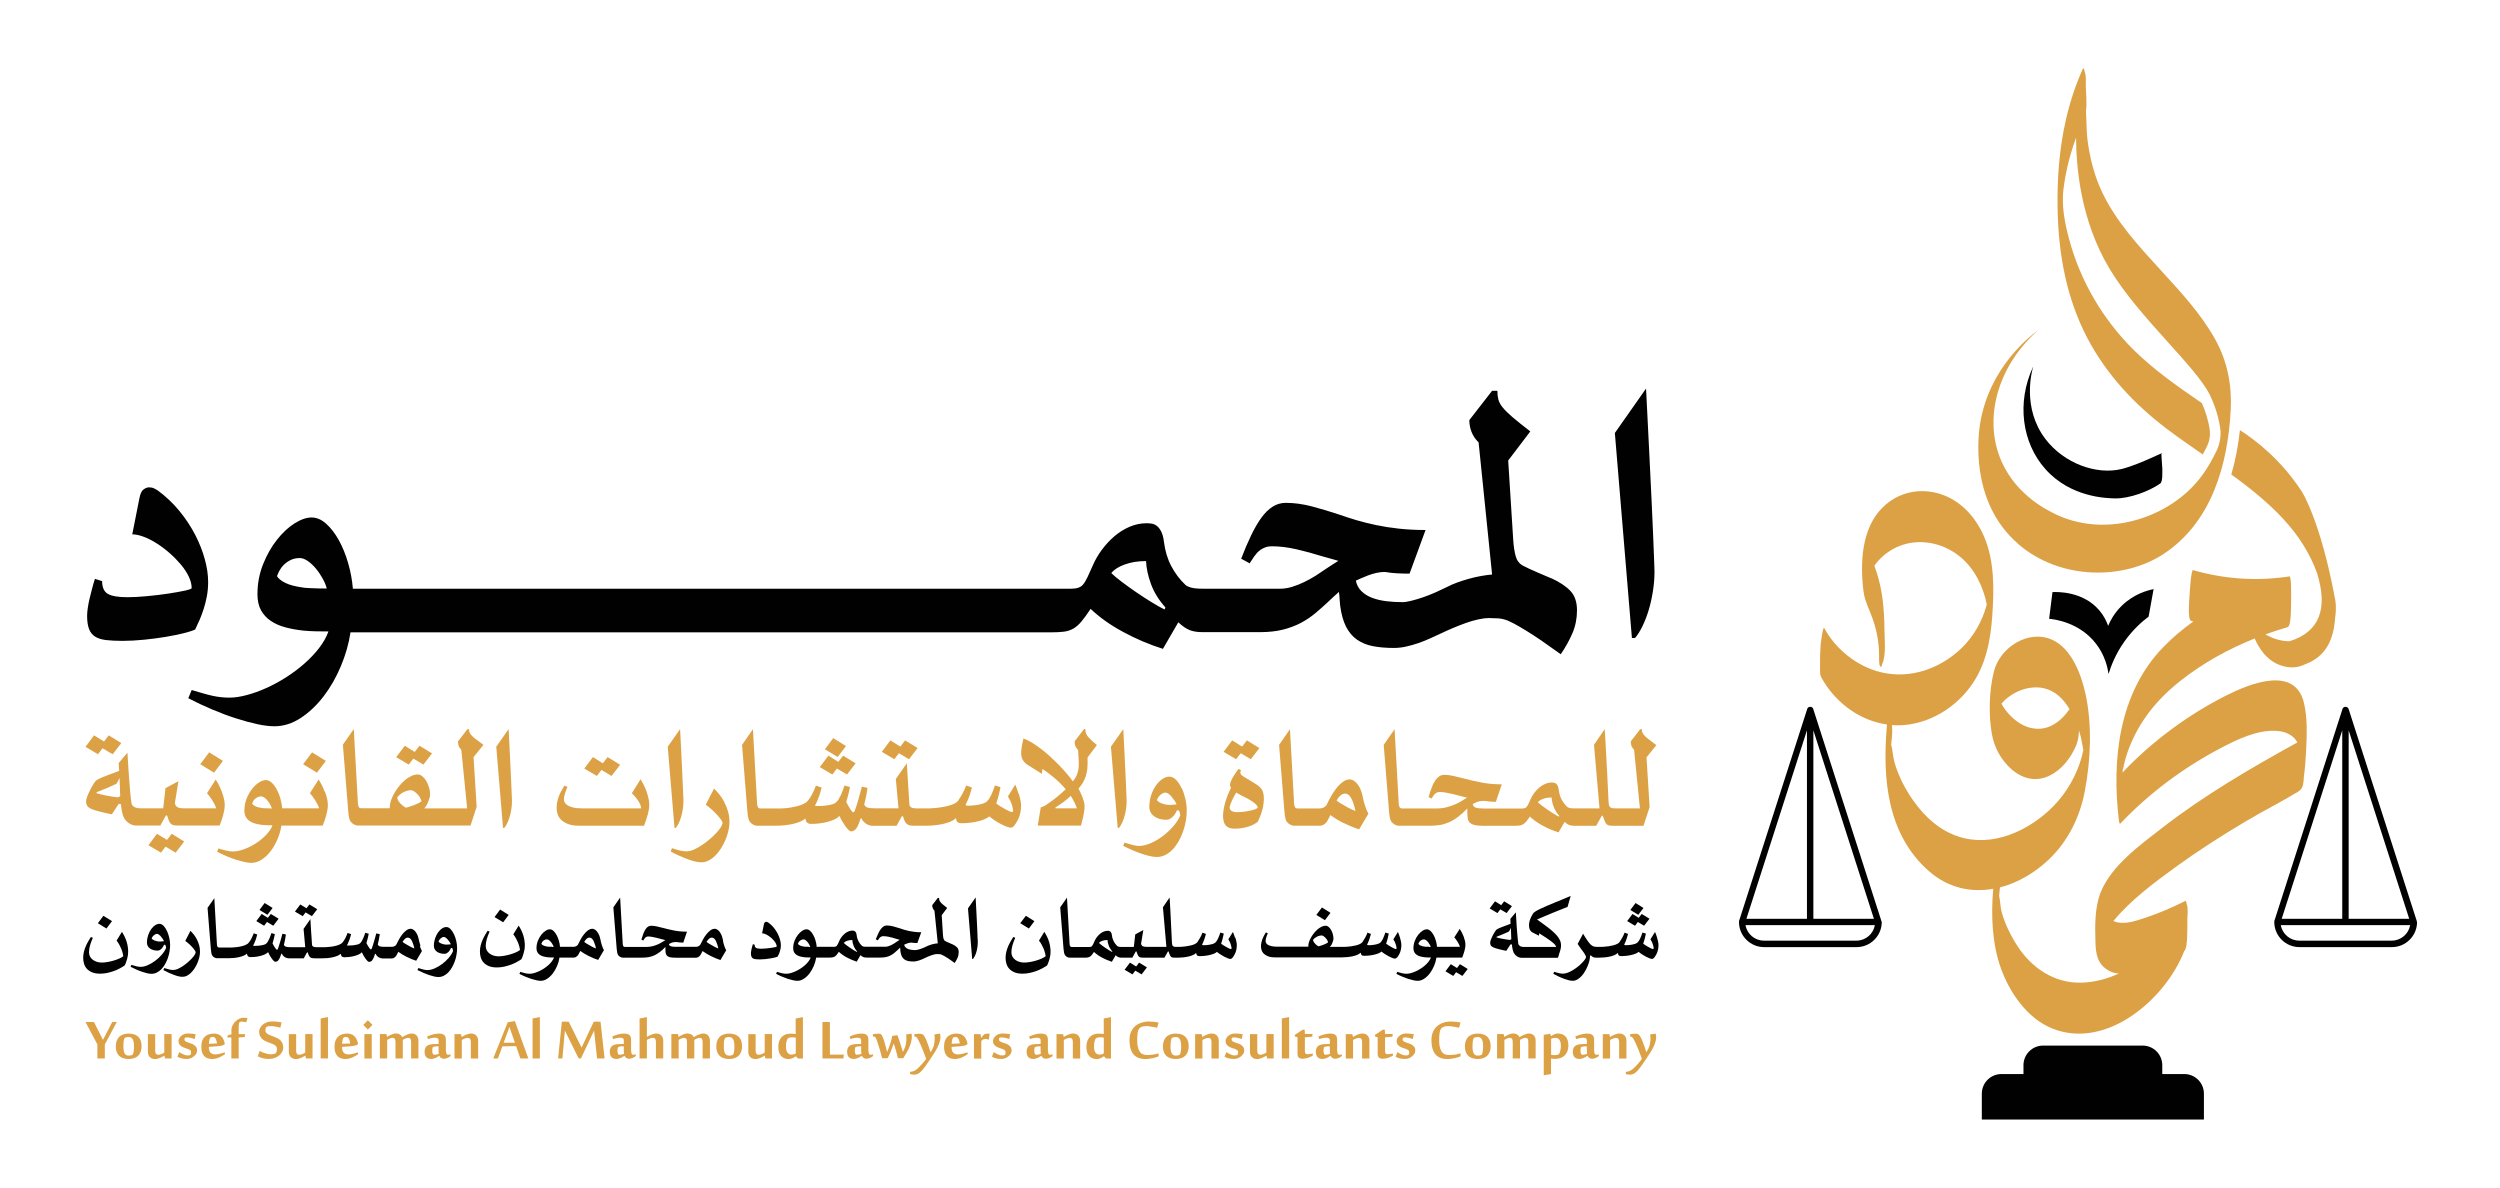 <?xml version="1.0" encoding="UTF-8"?>
<svg xmlns="http://www.w3.org/2000/svg" version="1.1" viewBox="0 0 420.75 199.93">
  <defs>
    <style>
      .cls-1 {
        fill: #dba144;
      }

      .cls-2 {
        fill: #010101;
      }
    </style>
  </defs>
  <g>
    <g id="Layer_1">
      <g>
        <g>
          <g>
            <polygon class="cls-1" points="17.26 125.93 18.96 126.94 20.41 125.06 18.3 123.76 17.5 124.8 15.83 123.76 14.39 125.69 16.49 126.94 17.26 125.93"></polygon>
            <polygon class="cls-1" points="28.1 141.36 26.42 140.33 24.98 142.25 27.08 143.5 27.86 142.49 29.56 143.5 31 141.62 28.9 140.33 28.1 141.36"></polygon>
            <path class="cls-1" d="M37.25,138.17c.1-.29.2-.58.28-.89.08-.31.15-.62.21-.93.06-.31.08-.61.08-.9,0-.31-.04-.65-.13-1.03-.09-.38-.21-.76-.35-1.15-.15-.38-.31-.76-.49-1.12-.18-.36-.37-.68-.55-.95l-1.46,2.3c.11.12.25.29.41.49.16.21.31.43.46.67.15.24.29.48.41.72.12.24.21.46.27.66h-5.44c-.19,0-.37,0-.54-.03-.17-.02-.33-.06-.46-.12-.14-.06-.25-.15-.34-.27-.09-.12-.15-.27-.18-.46l.6-3.68-2.18,1.17-.38,3.39h-3.78c-.32,0-.56-.03-.74-.08-.17-.05-.33-.12-.46-.22-.08-.05-.16-.13-.24-.25-.08-.12-.12-.25-.14-.39-.04-.26-.07-.56-.11-.9-.03-.34-.07-.69-.1-1.05-.03-.36-.06-.72-.09-1.09s-.06-.7-.08-1.02c-.03-.31-.05-.59-.06-.84-.01-.24-.03-.43-.04-.56l-.18-2.96-1.47,1.73c0,.08,0,.17.01.29,0,.12.02.24.02.37,0,.13.01.25.02.37,0,.12.02.22.03.3-.22.09-.45.19-.7.27-.25.09-.49.18-.74.27-.24.09-.5.19-.76.29-.26.1-.51.2-.74.29-.23.1-.44.2-.63.3-.19.1-.33.21-.42.32-.11.13-.26.34-.44.64-.18.29-.35.61-.52.96-.17.34-.31.67-.44,1-.12.32-.18.58-.18.77s.02.35.06.49c.04.14.11.27.21.39.1.12.25.23.44.33.19.1.44.2.75.3.21.07.44.13.7.2.26.07.51.13.77.19.26.06.51.12.76.17.25.05.47.1.65.13l1.14-1.74h.37c.05.55.13,1.07.25,1.55.12.48.28.83.46,1.07.09.12.21.24.34.37.13.12.27.23.43.32.15.09.32.17.5.23.18.06.36.09.55.09h1.87s0,0,0,0h2.25l.93-1.69h.2c.12.39.23.7.33.93.1.22.22.39.36.51.14.11.31.18.51.21.2.03.47.04.81.04h6.83c.09-.24.19-.51.3-.79ZM19.85,134.2c-.3-.04-.62-.08-.95-.13-.33-.05-.66-.11-.98-.17-.32-.06-.63-.13-.93-.2-.29-.07-.55-.14-.78-.22l.1-.18c.09-.03.23-.08.41-.15.18-.07.39-.16.62-.25.23-.09.46-.18.7-.29s.46-.2.67-.3c.21-.09.39-.17.54-.24.15-.07.25-.11.29-.14.05-.03.1-.08.15-.17.05-.08.1-.18.15-.28.05-.1.1-.2.15-.3.05-.1.09-.19.13-.26l.11,3.09-.39.18Z"></path>
            <polygon class="cls-1" points="37.52 128.06 35.2 126.62 33.7 128.62 36.02 130.04 37.52 128.06"></polygon>
            <path class="cls-1" d="M54.66,133.27c-.15-.38-.31-.76-.49-1.12-.18-.36-.37-.68-.55-.95l-1.46,2.3c.11.12.25.29.41.49.16.21.31.43.46.67.15.24.29.48.41.72.12.24.21.46.27.66h-6.22c-.05-.57-.15-1.14-.32-1.71-.16-.57-.37-1.07-.62-1.52-.25-.45-.53-.81-.84-1.1-.31-.28-.64-.42-.98-.42s-.73.13-1.14.4c-.42.27-.81.63-1.17,1.1-.37.46-.67,1.01-.92,1.63-.25.62-.37,1.29-.37,2,0,.42.08.77.24,1.06.16.29.38.52.65.71.28.19.6.33.97.43.37.1.77.17,1.2.22.3.03.59.04.88.05.29,0,.55,0,.79,0-.14.38-.35.76-.64,1.12-.29.37-.62.71-.99,1.04-.37.33-.78.63-1.21.91-.44.28-.87.51-1.31.71-.44.2-.87.35-1.29.46s-.8.17-1.14.17c-.19,0-.37,0-.55-.03-.18-.02-.37-.05-.57-.09-.2-.04-.41-.1-.63-.16-.22-.07-.48-.14-.77-.22l-.22.55c.52.27,1.06.52,1.6.75s1.07.43,1.58.59c.51.16.99.29,1.43.39.44.09.82.14,1.14.14.61,0,1.19-.19,1.76-.55.56-.37,1.07-.85,1.52-1.45.45-.59.84-1.27,1.15-2.02.31-.75.53-1.5.64-2.25h6.95c.09-.24.19-.51.3-.79.1-.29.2-.58.28-.89.08-.31.15-.62.21-.93.06-.31.08-.61.08-.9,0-.31-.04-.65-.13-1.03-.09-.38-.21-.76-.35-1.15ZM45.37,136.05c-.15,0-.29,0-.44-.01-.15,0-.28,0-.41-.01-.13,0-.22-.01-.27-.02-.57-.07-1-.18-1.27-.32-.28-.14-.46-.29-.55-.45.04-.11.09-.24.17-.38.07-.14.18-.27.3-.39.13-.12.28-.22.45-.31.17-.08.37-.13.6-.13.17,0,.35.07.54.2.19.14.37.31.54.51.17.21.32.43.45.67.13.24.22.46.27.65-.1,0-.23,0-.37,0Z"></path>
            <polygon class="cls-1" points="54.84 128.06 52.52 126.62 51.02 128.62 53.34 130.04 54.84 128.06"></polygon>
            <polygon class="cls-1" points="69.56 127.67 71.26 128.68 72.71 126.8 70.6 125.51 69.8 126.55 68.13 125.51 66.68 127.43 68.79 128.68 69.56 127.67"></polygon>
            <path class="cls-1" d="M80.15,124.47c-.31-.24-.56-.46-.74-.65-.18-.19-.3-.37-.37-.53-.07-.17-.11-.36-.11-.58h-.25l-1.6,2.06c0,.27.04.52.11.74.07.22.22.45.45.69l.98,9.85h-7.21c.1-.11.19-.23.27-.35.07-.12.14-.24.2-.35.06-.1.11-.23.17-.37s.11-.29.16-.44c.05-.14.09-.28.13-.41.03-.13.05-.23.05-.32,0-.45-.06-.88-.19-1.3-.13-.42-.29-.79-.48-1.11-.2-.32-.42-.58-.66-.77-.24-.19-.48-.29-.72-.29-.37,0-.75.09-1.14.27-.38.18-.75.43-1.1.73-.35.3-.68.65-.98,1.03-.3.38-.57.78-.79,1.18s-.4.79-.53,1.17c-.13.38-.2.72-.2,1.02v.15c0,.06,0,.1.01.14h-4.78c-.22,0-.37-.07-.45-.22-.08-.15-.12-.33-.14-.55l-.7-12.57-1.83,2.64c.16,1.86.31,3.74.45,5.63.14,1.89.29,3.75.45,5.58.04.42.08.78.14,1.07.06.29.16.53.32.73.04.06.1.12.18.18.08.07.17.13.28.2.11.07.22.12.34.16.12.04.25.06.38.06h18.94l1.03-3.16-.52-8.36,1.66-2.06c-.49-.37-.89-.67-1.2-.91ZM70.45,135.17c-.22.11-.47.22-.74.32-.27.1-.53.19-.79.27-.26.08-.47.15-.64.18-.31-.2-.55-.38-.74-.56-.18-.18-.32-.34-.42-.49-.1-.15-.17-.28-.2-.4-.04-.12-.06-.21-.06-.27.11-.17.25-.33.43-.48.17-.15.36-.28.57-.39.21-.11.42-.19.64-.26.22-.07.43-.1.63-.1.18,0,.37.06.56.19s.38.28.55.46c.17.18.32.38.45.6.13.22.21.42.25.6-.1.1-.27.21-.49.32Z"></path>
            <path class="cls-1" d="M86.13,133.86c-.01-.35-.03-.81-.06-1.4-.02-.59-.06-1.32-.1-2.21-.04-.89-.09-1.95-.15-3.19-.06-1.24-.13-2.69-.22-4.35l-2.08,2.96,1.14,13.67h.21c.17-.2.33-.46.49-.78.16-.32.3-.68.41-1.07.12-.39.21-.81.28-1.25.07-.44.11-.88.11-1.31,0-.05,0-.15,0-.31,0-.16-.01-.41-.03-.76Z"></path>
            <path class="cls-1" d="M108.84,133.25c-.14-.38-.3-.75-.48-1.11-.18-.36-.37-.69-.56-.99l-1.46,2.36c.16.14.33.31.51.52.18.21.35.43.51.66.16.23.29.47.39.71.1.24.15.46.15.65h-9.83c-.67,0-1.22-.05-1.63-.15s-.73-.23-.96-.39c-.22-.16-.38-.33-.46-.51-.08-.18-.12-.35-.12-.51,0-.24.06-.55.18-.93.12-.38.26-.76.42-1.13l-.51-.21c-.21.33-.39.64-.55.95-.16.3-.3.61-.41.91-.11.3-.2.62-.26.93-.06.32-.09.65-.09,1,0,.29.05.61.15.96.1.35.29.67.57.96.28.29.67.54,1.17.74.5.2,1.15.3,1.96.3h10.87c.14-.41.27-.78.38-1.1.11-.32.2-.61.27-.89.07-.27.12-.53.16-.77.04-.24.06-.5.06-.76,0-.33-.04-.68-.12-1.06-.08-.38-.19-.76-.33-1.14Z"></path>
            <polygon class="cls-1" points="101.22 129.58 102.92 130.59 104.37 128.71 102.26 127.42 101.46 128.46 99.79 127.42 98.34 129.34 100.45 130.59 101.22 129.58"></polygon>
            <path class="cls-1" d="M113.73,139.34c.17-.2.33-.46.49-.78.16-.32.3-.68.41-1.07.12-.39.21-.81.28-1.25.07-.44.11-.88.11-1.31,0-.05,0-.15,0-.31,0-.16-.01-.41-.03-.76-.01-.35-.03-.81-.06-1.4-.02-.59-.06-1.32-.1-2.21-.04-.89-.09-1.95-.15-3.19-.06-1.24-.13-2.69-.22-4.35l-2.08,2.96,1.14,13.67h.21Z"></path>
            <path class="cls-1" d="M121.91,134.99c-.25-.47-.53-.9-.84-1.28-.31-.38-.61-.71-.9-.99l-1.39,2.72c.29.2.6.44.93.74.33.29.64.59.92.9.28.3.51.59.7.84.18.26.27.45.27.57,0,.19-.1.44-.3.75-.2.31-.47.65-.8,1-.33.35-.71.71-1.14,1.07-.43.36-.86.69-1.31.98-.44.29-.88.53-1.32.72-.44.18-.83.27-1.17.27-.38,0-.76-.05-1.13-.14-.37-.09-.81-.22-1.33-.39l-.22.56c.52.28,1.03.53,1.53.75.5.22.96.41,1.4.57.44.16.85.28,1.22.37.37.08.7.13.98.13.43,0,.85-.1,1.25-.31.4-.21.78-.48,1.13-.83.35-.35.67-.75.96-1.21.29-.46.54-.94.75-1.44.21-.5.37-1.01.49-1.52.12-.51.18-1.01.18-1.47,0-.65-.08-1.25-.25-1.81-.16-.56-.37-1.07-.63-1.55Z"></path>
            <polygon class="cls-1" points="140.85 129.34 142.55 130.35 144 128.47 141.89 127.18 141.09 128.22 139.42 127.18 137.97 129.1 140.08 130.35 140.85 129.34"></polygon>
            <polygon class="cls-1" points="142.38 125.56 140.23 124.23 138.83 126.1 140.98 127.4 142.38 125.56"></polygon>
            <polygon class="cls-1" points="151.29 126.77 152.99 127.78 154.43 125.9 152.33 124.61 151.53 125.65 149.85 124.61 148.41 126.53 150.51 127.78 151.29 126.77"></polygon>
            <path class="cls-1" d="M171.42,133.58c-.1-.34-.2-.64-.3-.91-.1-.27-.19-.48-.25-.62l-1.24,1.99c.3.48.51.91.63,1.29.12.38.2.68.22.9,0,.08.02.14.02.18,0,.05,0,.08,0,.1,0,.05-.02.08-.07.11-.05.02-.11.04-.18.04s-.23-.05-.46-.16c-.23-.11-.48-.24-.74-.39-.27-.15-.53-.31-.79-.47-.26-.16-.46-.31-.6-.43.07-.17.13-.36.2-.58.07-.22.13-.44.19-.68.06-.24.12-.48.18-.74.06-.25.11-.5.15-.74l-.93-.27c-.07.2-.15.43-.25.7-.1.27-.21.54-.34.81-.13.27-.26.52-.41.75-.15.23-.31.41-.48.53-.15.1-.35.19-.6.27-.25.07-.51.14-.79.19-.28.05-.57.09-.86.11-.29.02-.55.04-.79.04-.1,0-.2-.01-.28-.04s-.14-.06-.15-.1c.03-.05.06-.11.1-.2.04-.08.07-.15.1-.21.16-.32.31-.69.46-1.11.15-.42.28-.89.41-1.4l-.96-.34c-.19.52-.39.97-.62,1.37-.22.4-.47.79-.74,1.19-.14.2-.37.37-.67.51s-.66.27-1.05.37c-.39.1-.81.18-1.24.24-.43.06-.83.11-1.21.13-.22.02-.44.03-.66.04-.22,0-.42,0-.59,0h-1.67c-.33,0-.59-.05-.79-.16-.2-.11-.3-.29-.32-.54-.02-.27-.04-.6-.06-.98-.02-.38-.05-.8-.08-1.24-.03-.44-.06-.89-.09-1.36s-.05-.91-.08-1.33c-.02-.42-.05-.81-.07-1.15-.02-.35-.04-.62-.05-.83l-1.85,2.64.45,4.94h-3.99c-.45,0-.82-.03-1.12-.1-.3-.07-.52-.24-.66-.53.1-.39.2-.82.3-1.29.09-.47.18-.97.25-1.52l-.94-.21c-.08.31-.18.66-.29,1.06-.11.4-.22.79-.33,1.19-.11.39-.22.76-.33,1.09-.11.33-.2.59-.27.77-.03.06-.06.11-.09.15-.03.04-.09.06-.16.06-.05,0-.12-.06-.22-.18-.1-.12-.21-.27-.33-.46-.12-.18-.23-.37-.34-.57-.11-.2-.2-.37-.27-.53.1-.33.21-.71.32-1.15.11-.44.22-.89.31-1.35l-.93-.27c-.07.2-.15.44-.25.72-.1.28-.22.56-.34.84-.13.28-.27.54-.42.79-.15.24-.32.43-.48.55-.14.1-.33.19-.56.26-.23.07-.48.13-.74.17-.26.04-.53.07-.81.09-.28.02-.53.03-.75.03-.04,0-.09,0-.16,0-.07,0-.14,0-.2-.01-.07,0-.12-.01-.17-.02-.05,0-.07-.02-.07-.04,0-.05.04-.13.11-.25.07-.12.11-.2.13-.25.08-.21.16-.4.24-.58.07-.18.15-.37.22-.57.07-.2.14-.41.2-.63.06-.22.13-.47.2-.75l-.96-.34c-.19.52-.4,1-.63,1.44-.23.44-.48.82-.73,1.12-.17.21-.42.39-.75.54-.33.15-.7.28-1.12.39-.41.1-.85.18-1.31.25s-.91.1-1.34.11h-.2c-.08,0-.17,0-.27,0-.09,0-.19,0-.27,0h-2.69c-.22,0-.37-.07-.45-.22-.08-.15-.12-.33-.14-.55l-.7-12.57-1.83,2.64c.16,1.86.31,3.74.45,5.63.14,1.89.29,3.75.45,5.58.04.42.08.78.14,1.07.06.29.16.53.32.73.04.06.1.12.18.18.08.07.17.13.28.2.11.07.22.12.34.16.12.04.25.06.38.06h3.08c.47,0,.95-.02,1.45-.07.5-.05.97-.12,1.42-.22s.86-.22,1.22-.37c.37-.15.66-.32.87-.52h.11c0,.24.08.45.23.62.15.17.39.25.7.25.34,0,.73-.02,1.17-.06.44-.04.89-.12,1.35-.22.45-.11.88-.25,1.29-.42.4-.17.73-.39.97-.64.12.29.27.59.45.89.18.3.36.58.54.84.18.25.36.46.53.62s.31.25.44.25c.19,0,.37-.06.55-.18.18-.12.38-.37.58-.76.05-.09.11-.25.19-.46.08-.22.17-.47.27-.77h.18c.08.22.2.4.35.55.15.15.31.28.49.39.18.1.36.18.54.22.18.05.34.07.48.07h4.02l.88-1.6h.2c.1.37.21.65.32.86.11.21.24.37.39.48.15.11.33.18.53.21.21.03.46.04.76.04h1.9c.46,0,.94-.03,1.44-.08.5-.05.98-.13,1.43-.23.45-.1.85-.23,1.22-.38.36-.15.63-.33.82-.53h.13c0,.22.06.4.19.56.13.16.38.24.75.24.31,0,.68-.02,1.11-.06.43-.04.87-.1,1.31-.19.44-.09.87-.21,1.26-.36.4-.15.71-.33.95-.55.26.22.57.45.92.68.35.23.7.44,1.05.62.35.18.68.33.98.44.3.11.52.17.66.17.22,0,.41-.11.58-.32.17-.22.37-.52.59-.91.2-.36.34-.75.44-1.18.09-.43.14-.86.14-1.28,0-.3-.04-.63-.11-.98-.08-.36-.16-.7-.26-1.04Z"></path>
            <path class="cls-1" d="M182.97,123.77c-.14-.19-.22-.37-.25-.53-.03-.16-.05-.34-.06-.53h-.22l-1.57,2.04c0,.12,0,.24.01.35,0,.11.03.23.07.34.04.12.09.24.17.37.07.13.18.27.32.42.02.2.04.43.05.69.01.26.03.51.04.75s.02.45.03.63c0,.18,0,.3,0,.34,0,.36-.03.68-.09.96-.06.29-.14.55-.23.79s-.2.45-.32.63c-.12.18-.24.34-.36.48-.27-.38-.6-.81-1-1.27-.39-.46-.82-.94-1.29-1.42-.47-.48-.96-.96-1.48-1.44s-1.04-.92-1.57-1.32c-.52-.4-1.04-.76-1.55-1.07-.51-.31-.98-.54-1.42-.69-.06.2-.11.41-.15.63-.05.22-.09.44-.12.65-.03.21-.06.41-.08.6-.02.19-.04.35-.04.47,0,.52.09.93.26,1.23.17.29.41.55.72.78l2.51,1.59.08-.83c.29.19.61.41.96.67.35.26.7.54,1.06.84.36.3.7.62,1.03.95.33.33.63.65.88.96-.48.47-1.02.94-1.63,1.43-.61.48-1.25.94-1.91,1.37l-.65.24c-.03.15-.07.36-.11.62-.05.26-.09.54-.14.84-.05.29-.09.59-.14.88-.05.29-.09.54-.13.74h7.28c.1-.36.21-.76.31-1.22.1-.45.18-.89.24-1.31.02-.14.03-.28.04-.41,0-.13.01-.26.01-.38,0-.22-.04-.47-.11-.73-.07-.26-.16-.52-.26-.79-.1-.26-.21-.51-.33-.75-.12-.24-.22-.45-.32-.62.18-.22.36-.45.54-.71.18-.26.35-.55.49-.89.15-.33.26-.71.36-1.13.09-.42.14-.91.14-1.46v-1.08l1.57-2.08c-.46-.38-.82-.7-1.08-.96-.26-.26-.46-.48-.6-.67ZM177.64,136.05v-.17c.2-.11.41-.25.65-.41.24-.16.48-.33.72-.51s.46-.36.67-.54.39-.34.53-.48c.09.15.19.32.29.5.1.18.2.37.3.55.09.19.18.37.26.55.08.18.14.35.18.5h-3.6Z"></path>
            <path class="cls-1" d="M189.5,136.24c.07-.44.11-.88.11-1.31,0-.05,0-.15,0-.31,0-.16-.01-.41-.03-.76-.01-.35-.03-.81-.06-1.4-.02-.59-.06-1.32-.1-2.21-.04-.89-.09-1.95-.15-3.19-.06-1.24-.13-2.69-.22-4.35l-2.08,2.96,1.14,13.67h.21c.17-.2.33-.46.49-.78.16-.32.3-.68.41-1.07.12-.39.21-.81.28-1.25Z"></path>
            <path class="cls-1" d="M198.86,132.66c-.26-.57-.56-1.03-.92-1.4-.36-.37-.74-.55-1.15-.55-.37,0-.75.13-1.14.39-.4.26-.76.62-1.09,1.08-.33.46-.6,1-.81,1.62s-.32,1.28-.32,1.99c0,.34.07.64.21.91.14.27.34.49.59.68.25.19.55.33.91.44.35.1.74.15,1.16.15.21,0,.4-.05.58-.15.18-.1.34-.22.5-.37s.29-.32.41-.51c.12-.19.21-.37.29-.55h.34c.04.09.08.22.13.38.05.16.08.3.1.44-.25.62-.65,1.23-1.18,1.85-.53.61-1.13,1.17-1.78,1.66-.66.49-1.33.89-2.03,1.19-.7.3-1.34.46-1.92.46-.19,0-.37-.01-.54-.04-.17-.02-.36-.06-.55-.11-.2-.05-.41-.11-.63-.18-.22-.07-.48-.15-.77-.23l-.22.55c.56.28,1.11.54,1.66.77.54.23,1.06.43,1.55.59s.95.29,1.36.38c.42.09.78.13,1.09.13.51,0,.98-.11,1.43-.34.45-.22.86-.53,1.23-.92.37-.39.7-.84,1-1.36s.55-1.06.75-1.64c.21-.58.36-1.18.47-1.79s.16-1.21.16-1.79-.07-1.22-.22-1.88c-.15-.66-.35-1.28-.61-1.85ZM197.41,135.44c-.22.02-.38.03-.48.03-.28,0-.55-.03-.81-.08-.26-.06-.48-.13-.68-.21-.2-.08-.36-.18-.49-.27-.13-.1-.21-.18-.24-.26.03-.12.09-.26.18-.4.09-.15.2-.28.33-.41.13-.13.28-.23.44-.32.16-.08.32-.13.49-.13.16,0,.33.07.52.21.19.14.37.31.54.52.17.21.33.42.48.65.15.22.26.43.33.6-.18.03-.38.05-.6.07Z"></path>
            <polygon class="cls-1" points="208.81 126.77 210.51 127.78 211.96 125.9 209.85 124.61 209.05 125.65 207.38 124.61 205.93 126.53 208.04 127.78 208.81 126.77"></polygon>
            <path class="cls-1" d="M212.21,132.67c-.18-.22-.41-.42-.7-.61-.29-.19-.65-.41-1.07-.67-.17-.1-.35-.21-.54-.32-.19-.11-.4-.23-.61-.37-.22-.13-.36-.25-.43-.37-.07-.12-.11-.2-.11-.26,0-.09,0-.17.03-.22.02-.05.05-.12.08-.22l-.39-.22c-.13.14-.28.33-.45.58-.17.24-.33.49-.48.75s-.28.5-.38.74c-.1.23-.15.41-.15.53,0,.15.01.26.04.33.03.07.07.14.14.2-.15.31-.3.65-.46,1.03-.16.38-.3.78-.44,1.19-.13.42-.24.85-.32,1.29-.08.44-.13.87-.13,1.29,0,.7.15,1.23.46,1.59.3.36.79.54,1.47.54.48,0,.92-.04,1.32-.11.4-.07.77-.16,1.1-.27.33-.11.62-.23.86-.37.25-.14.45-.27.61-.4.19-.37.35-.73.48-1.09.14-.36.26-.73.36-1.12.03-.09.05-.21.08-.35.02-.14.04-.29.06-.44.02-.15.04-.3.05-.45.01-.15.02-.27.02-.37,0-.44-.04-.81-.12-1.1-.08-.29-.21-.54-.39-.76ZM211.32,136.17c-.22.09-.51.17-.86.25-.35.08-.72.14-1.12.19-.4.05-.79.08-1.15.08-.24,0-.44-.03-.6-.08-.16-.05-.29-.11-.38-.18-.09-.07-.16-.15-.2-.23-.04-.08-.06-.15-.06-.21,0-.17.04-.38.13-.63.09-.25.19-.5.31-.75.12-.25.24-.49.37-.72.13-.22.23-.4.32-.52.08.08.22.17.42.27.2.11.36.2.49.27.33.15.65.31.98.49.32.18.61.36.86.53.25.18.46.35.61.52s.23.32.23.46c0,.07-.11.16-.34.25Z"></path>
            <path class="cls-1" d="M229.46,134.57c-.05-.19-.09-.38-.13-.57-.04-.19-.09-.38-.15-.57-.1-.36-.23-.67-.39-.96-.15-.28-.32-.52-.51-.71-.18-.19-.37-.34-.56-.44-.19-.1-.37-.15-.54-.15-.42,0-.83.15-1.23.46-.4.3-.77.68-1.1,1.12-.34.44-.64.9-.91,1.39s-.48.92-.65,1.29c-.07.14-.21.28-.43.42-.22.14-.47.21-.75.21h-3.72c-.22,0-.37-.07-.45-.22-.08-.15-.12-.33-.14-.55l-.7-12.57-1.83,2.64c.16,1.86.31,3.74.45,5.63.14,1.89.29,3.75.45,5.58.04.42.08.78.14,1.07.06.29.16.53.32.73.04.06.1.12.18.18.08.07.17.13.28.2.11.07.22.12.34.16.12.04.25.06.38.06h4.35c.21,0,.42-.07.65-.2.22-.14.42-.34.59-.62.11-.19.2-.36.27-.51.07-.15.14-.31.22-.46.33.23.69.47,1.1.72.4.24.77.44,1.11.6.51.24.99.46,1.45.65.46.19.86.33,1.19.43l1.56-2.63c-.22-.4-.39-.82-.53-1.24-.14-.43-.24-.8-.32-1.13ZM226.92,135.95c-.46-.25-.93-.52-1.4-.81-.08-.05-.19-.12-.31-.21s-.21-.16-.27-.2c.19-.34.4-.62.65-.84.24-.22.51-.33.8-.33.25,0,.47.1.66.29.19.19.35.43.48.72.14.29.25.61.35.95.1.34.18.66.26.96-.36-.11-.77-.29-1.23-.54Z"></path>
            <path class="cls-1" d="M278.73,125.38c-.49-.37-.89-.67-1.2-.91-.31-.24-.56-.46-.74-.65-.18-.19-.3-.37-.37-.53-.07-.17-.11-.36-.11-.58h-.25l-1.6,2.06c0,.27.04.52.11.74.07.22.22.45.45.69l.98,9.85h-3.85s-.02,0-.03,0h0s-.14,0-.14,0c-.33,0-.56-.02-.69-.05-.13-.03-.25-.1-.35-.2-.07-.07-.13-.19-.16-.35-.03-.16-.05-.31-.06-.45-.03-.58-.06-1.23-.09-1.95-.03-.72-.07-1.46-.11-2.23-.04-.77-.08-1.55-.12-2.34-.04-.79-.08-1.54-.12-2.25-.04-.72-.08-1.38-.11-1.98s-.07-1.12-.1-1.54l-1.8,2.64.93,10.7h-4.28c-.33,0-.58-.02-.76-.07-.18-.05-.31-.11-.39-.18-.38-.37-.7-.78-.95-1.26-.25-.47-.41-1-.48-1.59-.04-.3-.1-.53-.18-.7-.08-.17-.18-.29-.29-.38-.11-.08-.22-.14-.34-.15-.12-.02-.23-.03-.34-.03-.39,0-.77.08-1.14.24-.37.16-.71.37-1.02.64-.31.27-.59.57-.84.91-.25.34-.45.68-.6,1.04-.13.3-.25.56-.36.79-.11.22-.21.39-.3.49-.15.18-.41.27-.77.27h-6.53c-.55,0-.97-.05-1.26-.15-.29-.1-.46-.3-.52-.58.26-.16.54-.29.84-.4.29-.11.68-.16,1.16-.16.27.05.58.09.92.12.34.03.67.05.98.05l1-2.95c-1.28,0-2.45-.11-3.5-.32-1.05-.21-2.02-.43-2.9-.67-.64-.17-1.23-.31-1.78-.43-.55-.12-1.04-.18-1.46-.18-.33,0-.62.08-.87.25-.25.16-.48.4-.7.72-.21.31-.41.7-.58,1.17-.18.46-.36,1-.53,1.59l.51.28c.06-.09.12-.21.2-.34.07-.13.16-.26.27-.37.1-.12.23-.22.37-.29.15-.08.32-.12.51-.12.29,0,.62.03.98.09.37.06.73.13,1.1.22.37.08.72.17,1.06.27.34.09.62.17.86.22l.62.15c-.22.12-.48.29-.8.49-.32.21-.69.41-1.12.6-.43.2-.91.37-1.45.51-.54.15-1.14.22-1.79.22h-5.75c-.22,0-.37-.07-.45-.22-.08-.15-.12-.33-.14-.55l-.7-12.57-1.83,2.64c.16,1.86.31,3.74.45,5.63.14,1.89.29,3.75.45,5.58.04.42.08.78.14,1.07.06.29.16.53.32.73.04.06.1.12.18.18.08.07.17.13.28.2.11.07.22.12.34.16.12.04.25.06.38.06h5.2c.62,0,1.19-.04,1.73-.13.53-.09,1.05-.25,1.55-.47.5-.22,1-.52,1.5-.9.5-.37,1.01-.84,1.55-1.4v.41c0,.46.02.85.06,1.17.04.32.15.58.34.77.18.2.46.34.84.43.38.09.91.13,1.58.13h5.11c.32,0,.59-.01.81-.04.22-.03.43-.09.62-.2.19-.1.37-.26.55-.47.18-.21.38-.49.62-.85.59.56,1.31,1.07,2.15,1.53s1.73.84,2.67,1.14l1.03-1.77c.27.25.52.43.75.52.23.09.52.14.88.14h3.68l.94-1.69h.18c.13.42.25.75.35.98.1.23.22.4.35.5.13.1.29.16.48.18.19.02.45.03.77.03h.45s.02,0,.03,0h4.41l1.03-3.16-.52-8.36,1.66-2.06ZM262.38,137.45c-.23-.11-.52-.27-.86-.48-.34-.21-.68-.43-1.03-.67-.34-.23-.67-.47-.97-.7-.3-.23-.54-.42-.7-.58.19-.23.49-.43.9-.58.41-.15.88-.22,1.42-.22.02.47.13.98.33,1.53.2.55.52,1.07.96,1.56l-.06.14Z"></path>
          </g>
          <g>
            <polygon class="cls-2" points="18.85 155.03 17.4 154.13 16.47 155.38 17.91 156.27 18.85 155.03"></polygon>
            <path class="cls-2" d="M20.52,156.83l-.9,1.47c.16.2.31.42.44.66.13.23.24.47.34.7.1.24.17.47.23.69.06.22.1.42.11.59-.16.13-.39.26-.68.39s-.6.24-.94.34c-.34.1-.69.18-1.04.24-.35.06-.67.09-.96.09s-.55-.04-.81-.12c-.26-.08-.49-.2-.69-.35-.2-.15-.36-.33-.47-.54s-.17-.45-.17-.72c0-.37.06-.76.17-1.15s.27-.82.48-1.29l-.34-.13c-.13.21-.27.44-.42.7-.15.25-.29.53-.42.82s-.23.61-.32.94c-.08.33-.13.68-.13,1.03,0,.32.04.64.13.96.09.32.24.61.46.86.22.25.51.46.88.62.37.16.83.24,1.38.24.4,0,.79-.04,1.17-.12.39-.08.75-.19,1.11-.31.35-.13.69-.27,1-.44s.59-.33.84-.5c.09-.16.17-.33.24-.53s.14-.4.19-.6c.06-.2.1-.41.13-.61.03-.2.04-.39.04-.56,0-.55-.08-1.1-.24-1.65-.16-.55-.43-1.12-.8-1.71Z"></path>
            <path class="cls-2" d="M28.24,161.26c.13-.36.23-.73.29-1.12.07-.38.1-.75.1-1.12s-.05-.76-.14-1.17c-.09-.41-.22-.8-.38-1.15-.16-.35-.35-.64-.57-.87-.22-.23-.46-.35-.72-.35-.23,0-.47.08-.71.24-.25.16-.47.39-.68.67-.2.29-.37.62-.5,1.01-.13.39-.2.8-.2,1.24,0,.21.04.4.13.56.09.17.21.31.37.42.16.12.35.21.56.27.22.06.46.1.72.1.13,0,.25-.03.36-.09.11-.06.21-.14.31-.23.1-.09.18-.2.25-.32.07-.12.13-.23.18-.34h.21c.02.06.05.14.08.24.03.1.05.19.06.27-.16.39-.4.77-.73,1.15-.33.38-.7.73-1.11,1.03-.41.31-.83.55-1.26.74-.43.19-.83.28-1.19.28-.12,0-.23,0-.34-.02-.11-.01-.22-.04-.35-.07s-.25-.07-.39-.11c-.14-.04-.3-.09-.48-.14l-.14.34c.35.17.69.33,1.03.48.34.14.66.27.97.37.31.1.59.18.85.24.26.06.49.08.68.08.31,0,.61-.07.89-.21s.54-.33.77-.57c.23-.24.44-.52.62-.84s.34-.66.47-1.02ZM27.21,158.44c-.14.01-.24.02-.3.02-.17,0-.34-.02-.5-.05-.16-.04-.3-.08-.42-.13-.12-.05-.22-.11-.31-.17-.08-.06-.13-.12-.15-.16.02-.08.05-.16.11-.25.06-.09.12-.18.21-.25.08-.08.17-.14.27-.2.1-.05.2-.08.31-.08.1,0,.21.04.32.13.12.09.23.2.34.32.11.13.21.26.3.4.09.14.16.27.21.38-.11.02-.23.03-.37.04Z"></path>
            <path class="cls-2" d="M33.13,158.08c-.16-.29-.33-.56-.52-.8-.19-.24-.38-.44-.56-.62l-.87,1.7c.18.12.37.28.58.46.21.18.4.37.57.56.17.19.32.36.43.53.11.16.17.28.17.35,0,.12-.06.27-.19.47-.13.2-.29.4-.5.62-.21.22-.44.44-.71.67-.27.22-.54.43-.81.61-.28.18-.55.33-.82.45-.27.11-.51.17-.73.17-.24,0-.47-.03-.7-.09-.23-.06-.51-.14-.83-.24l-.14.35c.33.17.64.33.95.47.31.14.6.25.87.35.27.1.53.18.76.23.23.05.44.08.61.08.27,0,.53-.06.78-.19.25-.13.49-.3.7-.52.22-.22.42-.47.6-.75s.34-.58.47-.9c.13-.31.23-.63.31-.95.07-.32.11-.63.11-.92,0-.4-.05-.78-.15-1.12-.1-.35-.23-.67-.39-.96Z"></path>
            <polygon class="cls-2" points="45.88 152.81 44.54 151.98 43.67 153.15 45.01 153.96 45.88 152.81"></polygon>
            <polygon class="cls-2" points="44.93 155.17 45.99 155.8 46.89 154.62 45.58 153.82 45.08 154.47 44.04 153.82 43.14 155.02 44.45 155.8 44.93 155.17"></polygon>
            <polygon class="cls-2" points="51.43 153.56 52.49 154.19 53.39 153.02 52.08 152.22 51.58 152.86 50.54 152.22 49.64 153.42 50.95 154.19 51.43 153.56"></polygon>
            <path class="cls-2" d="M70.75,159.12c-.08-.27-.15-.5-.2-.7-.03-.12-.06-.23-.08-.35s-.06-.24-.09-.35c-.06-.22-.14-.42-.24-.59-.1-.17-.2-.32-.31-.44s-.23-.21-.35-.28c-.12-.06-.23-.1-.34-.1-.26,0-.52.09-.77.28-.25.19-.48.42-.69.7-.21.27-.4.56-.56.87s-.3.57-.41.8c-.04.09-.13.18-.27.26s-.29.13-.47.13h-1.28c-.28,0-.51-.02-.7-.06-.19-.04-.32-.15-.41-.33.06-.24.13-.51.18-.8s.11-.61.16-.94l-.59-.13c-.05.19-.11.41-.18.66-.07.25-.14.49-.21.74s-.14.47-.21.68c-.07.21-.12.37-.17.48-.02.04-.04.07-.06.09-.02.03-.05.04-.1.04-.03,0-.08-.04-.14-.11-.06-.08-.13-.17-.21-.28-.07-.11-.14-.23-.21-.35s-.13-.23-.17-.33c.06-.2.13-.44.2-.72.07-.27.13-.55.19-.84l-.58-.17c-.04.12-.09.27-.16.45-.06.18-.14.35-.21.53-.08.17-.17.34-.26.49-.1.15-.2.27-.3.34-.09.06-.2.12-.35.16-.15.04-.3.08-.46.1-.16.03-.33.05-.5.06-.17.01-.33.02-.47.02-.02,0-.06,0-.1,0-.04,0-.09,0-.13,0-.04,0-.08,0-.1-.01-.03,0-.04-.01-.04-.03,0-.03.02-.08.07-.15.04-.07.07-.12.08-.15.05-.13.1-.25.15-.36.05-.11.09-.23.14-.35s.08-.25.12-.39c.04-.14.08-.29.13-.47l-.59-.21c-.12.32-.25.62-.39.9-.15.28-.3.51-.46.7-.1.13-.26.24-.47.34-.21.1-.44.18-.7.24-.26.06-.53.12-.82.15s-.57.06-.84.07h-.12c-.05,0-.11,0-.17,0-.06,0-.12,0-.17,0h-1.16c-.2,0-.37-.03-.49-.1-.12-.07-.19-.18-.2-.34-.01-.17-.02-.37-.04-.61-.01-.24-.03-.5-.05-.77-.02-.27-.04-.56-.06-.84s-.03-.56-.05-.83c-.01-.26-.03-.5-.04-.72s-.02-.39-.03-.52l-1.15,1.65.28,3.08h-2.48c-.28,0-.51-.02-.7-.06-.19-.04-.32-.15-.41-.33.06-.24.13-.51.18-.8s.11-.61.16-.94l-.59-.13c-.05.19-.11.41-.18.66-.07.25-.14.49-.21.74s-.14.47-.21.68c-.07.21-.12.37-.17.48-.02.04-.04.07-.06.09-.02.03-.05.04-.1.04-.03,0-.08-.04-.14-.11-.06-.08-.13-.17-.21-.28-.07-.11-.14-.23-.21-.35s-.13-.23-.17-.33c.06-.2.13-.44.2-.72.07-.27.13-.55.19-.84l-.58-.17c-.04.12-.09.27-.16.45-.06.18-.14.35-.21.53-.08.17-.17.34-.26.49-.1.15-.2.27-.3.34-.09.06-.2.12-.35.16-.15.04-.3.08-.46.1-.16.03-.33.05-.5.06-.17.01-.33.02-.47.02-.02,0-.06,0-.1,0-.04,0-.09,0-.13,0-.04,0-.08,0-.1-.01-.03,0-.04-.01-.04-.03,0-.03.02-.08.07-.15.04-.07.07-.12.08-.15.05-.13.1-.25.15-.36.05-.11.09-.23.14-.35s.08-.25.12-.39c.04-.14.08-.29.13-.47l-.59-.21c-.12.32-.25.62-.39.9-.15.28-.3.51-.46.7-.1.13-.26.24-.47.34-.21.1-.44.18-.7.24-.26.06-.53.12-.82.15s-.57.06-.84.07h-.12c-.05,0-.11,0-.17,0-.06,0-.12,0-.17,0h-1.68c-.14,0-.23-.05-.28-.14-.05-.09-.08-.21-.09-.34l-.44-7.83-1.14,1.64c.1,1.16.19,2.33.28,3.51.09,1.18.18,2.34.28,3.47.02.26.05.48.09.66.04.18.1.33.2.46.02.03.06.07.11.11.05.04.11.08.17.12.07.04.14.07.21.1.08.03.15.04.24.04h1.92c.29,0,.59-.01.9-.04.31-.03.6-.07.88-.14.28-.06.53-.14.76-.23s.41-.2.54-.32h.07c0,.15.05.28.14.39.1.1.24.16.43.16.21,0,.45-.01.73-.04.28-.03.56-.07.84-.14.28-.07.55-.15.8-.26s.45-.24.6-.4c.08.18.17.37.28.56.11.19.22.36.34.52s.22.29.33.39.2.15.27.15c.12,0,.23-.04.35-.11s.23-.23.36-.47c.03-.06.07-.15.12-.29s.11-.29.17-.48h.11c.05.13.13.25.22.35.09.1.2.18.31.24.11.06.22.11.34.14.11.03.21.04.3.04h2.5l.55-1h.12c.06.23.13.41.2.54.07.13.15.23.24.3.09.07.2.11.33.13s.29.03.47.03h1.18c.29,0,.59-.01.9-.04.31-.03.6-.07.88-.14.28-.06.53-.14.76-.23s.41-.2.54-.32h.07c0,.15.05.28.14.39.1.1.24.16.43.16.21,0,.45-.01.73-.04.28-.03.56-.07.84-.14.28-.07.55-.15.8-.26s.45-.24.6-.4c.08.18.17.37.28.56.11.19.22.36.34.52s.22.29.33.39.2.15.27.15c.12,0,.23-.04.35-.11s.23-.23.36-.47c.03-.06.07-.15.12-.29s.11-.29.17-.48h.11c.05.13.13.25.22.35.09.1.2.18.31.24.11.06.22.11.34.14.11.03.21.04.3.04h1.55c.13,0,.26-.04.4-.13.14-.08.26-.21.37-.39.07-.12.13-.22.17-.32s.09-.19.14-.28c.2.15.43.29.68.45.25.15.48.28.69.38.31.15.62.29.9.41.29.12.53.21.74.27l.97-1.64c-.13-.25-.24-.51-.33-.77ZM68.98,159.28c-.29-.15-.58-.32-.87-.5-.05-.03-.12-.07-.19-.13-.08-.06-.13-.1-.17-.12.12-.21.25-.38.4-.52.15-.14.32-.21.5-.21.16,0,.29.06.41.18.12.12.22.27.3.45.08.18.16.38.22.59.06.21.12.41.16.6-.22-.07-.48-.18-.77-.34Z"></path>
            <path class="cls-2" d="M76.4,157.24c-.16-.35-.35-.64-.57-.87-.22-.23-.46-.35-.72-.35-.23,0-.47.08-.71.24-.25.16-.47.39-.68.67-.2.29-.37.62-.5,1.01-.13.39-.2.8-.2,1.24,0,.21.04.4.13.56.09.17.21.31.37.42.16.12.35.21.56.27.22.06.46.1.72.1.13,0,.25-.03.36-.09.11-.06.21-.14.31-.23.1-.09.18-.2.25-.32.07-.12.13-.23.18-.34h.21c.02.06.05.14.08.24.03.1.05.19.06.27-.16.39-.4.77-.73,1.15-.33.38-.7.73-1.11,1.03-.41.31-.83.55-1.26.74-.43.19-.83.28-1.19.28-.12,0-.23,0-.34-.02-.11-.01-.22-.04-.35-.07s-.25-.07-.39-.11c-.14-.04-.3-.09-.48-.14l-.14.34c.35.17.69.33,1.03.48.34.14.66.27.97.37.31.1.59.18.85.24.26.06.49.08.68.08.31,0,.61-.07.89-.21s.54-.33.77-.57c.23-.24.44-.52.62-.84s.34-.66.47-1.02c.13-.36.23-.73.29-1.12.07-.38.1-.75.1-1.12s-.05-.76-.14-1.17c-.09-.41-.22-.8-.38-1.15ZM75.49,158.96c-.14.01-.24.02-.3.02-.17,0-.34-.02-.5-.05-.16-.04-.3-.08-.42-.13-.12-.05-.22-.11-.31-.17-.08-.06-.13-.12-.15-.16.02-.08.05-.16.11-.25.06-.09.12-.18.21-.25.08-.08.17-.14.27-.2.1-.05.2-.08.31-.08.1,0,.21.04.32.13.12.09.23.2.34.32.11.13.21.26.3.4.09.14.16.27.21.38-.11.02-.23.03-.37.04Z"></path>
            <path class="cls-2" d="M87.97,160.91c.07-.2.14-.4.19-.6.06-.2.1-.41.13-.61.03-.2.04-.39.04-.56,0-.55-.08-1.1-.24-1.65-.16-.55-.43-1.12-.8-1.71l-.9,1.47c.16.2.31.42.44.66.13.23.24.47.34.7.1.24.17.47.23.69.06.22.1.42.11.59-.16.13-.39.26-.68.39s-.6.24-.94.34c-.34.1-.69.18-1.04.24-.35.06-.67.09-.96.09s-.55-.04-.81-.12c-.26-.08-.49-.2-.69-.35-.2-.15-.36-.33-.47-.54s-.17-.45-.17-.72c0-.37.06-.76.17-1.15s.27-.82.48-1.29l-.34-.13c-.13.21-.27.44-.42.7-.15.25-.29.53-.42.82s-.23.61-.32.94c-.08.33-.13.68-.13,1.03,0,.32.04.64.13.96.09.32.24.61.46.86.22.25.51.46.88.62.37.16.83.24,1.38.24.4,0,.79-.04,1.17-.12.39-.08.75-.19,1.11-.31.35-.13.69-.27,1-.44s.59-.33.84-.5c.09-.16.17-.33.24-.53Z"></path>
            <polygon class="cls-2" points="85.61 153.98 84.17 153.08 83.23 154.34 84.68 155.22 85.61 153.98"></polygon>
            <path class="cls-2" d="M101.12,158.42c-.03-.12-.06-.23-.08-.35s-.06-.24-.09-.35c-.06-.22-.14-.42-.24-.59-.1-.17-.2-.32-.31-.44s-.23-.21-.35-.28c-.12-.06-.23-.1-.34-.1-.26,0-.52.09-.77.28-.25.19-.48.42-.69.7-.21.27-.4.56-.56.87s-.3.57-.41.8c-.04.09-.13.18-.27.26s-.29.13-.47.13h-2.29c-.03-.36-.09-.71-.2-1.06-.1-.35-.23-.67-.39-.95-.15-.28-.33-.51-.52-.68-.2-.18-.4-.26-.61-.26s-.45.08-.71.25c-.26.17-.5.39-.73.68s-.42.63-.57,1.02c-.15.39-.23.8-.23,1.25,0,.26.05.48.15.66.1.18.23.33.41.44.17.12.37.21.6.27.23.06.48.11.75.14.19.02.37.03.55.03s.34,0,.49,0c-.09.24-.22.47-.4.7-.18.23-.38.44-.62.65-.23.2-.49.39-.76.56-.27.17-.54.32-.82.44s-.54.22-.8.29c-.26.07-.5.1-.71.1-.12,0-.23,0-.35-.02-.11-.01-.23-.03-.35-.06s-.25-.06-.39-.1c-.14-.04-.3-.09-.48-.14l-.14.34c.33.17.66.33,1,.47.34.14.67.27.98.37.32.1.61.18.89.24.27.06.51.09.71.09.38,0,.74-.12,1.09-.35.35-.23.67-.53.95-.9.28-.37.52-.79.72-1.26.2-.47.33-.93.4-1.4h2.42c.13,0,.26-.04.4-.13.14-.08.26-.21.37-.39.07-.12.13-.22.17-.32s.09-.19.14-.28c.2.15.43.29.68.45.25.15.48.28.69.38.31.15.62.29.9.41.29.12.53.21.74.27l.97-1.64c-.13-.25-.24-.51-.33-.77-.08-.27-.15-.5-.2-.7ZM92.94,159.34c-.09,0-.18,0-.27,0-.09,0-.17,0-.25,0-.08,0-.14,0-.17-.01-.36-.05-.62-.11-.79-.2-.17-.09-.29-.18-.35-.28.02-.07.06-.15.1-.24.05-.09.11-.17.19-.24.08-.08.17-.14.28-.19.11-.05.23-.08.37-.08.11,0,.22.04.34.13.12.08.23.19.34.32.11.13.2.27.28.42.08.15.14.28.17.41-.06,0-.14,0-.23,0ZM99.55,159.28c-.29-.15-.58-.32-.87-.5-.05-.03-.12-.07-.19-.13-.08-.06-.13-.1-.17-.12.12-.21.25-.38.4-.52.15-.14.32-.21.5-.21.16,0,.29.06.41.18.12.12.22.27.3.45.08.18.16.38.22.59.06.21.12.41.16.6-.22-.07-.48-.18-.77-.34Z"></path>
            <path class="cls-2" d="M121.72,158.42c-.03-.12-.06-.23-.08-.35s-.06-.24-.09-.35c-.06-.22-.14-.42-.24-.59-.1-.17-.2-.32-.31-.44s-.23-.21-.35-.28c-.12-.06-.23-.1-.34-.1-.26,0-.52.09-.77.28-.25.19-.48.42-.69.7-.21.27-.4.56-.56.87s-.3.57-.41.8c-.04.09-.13.18-.27.26s-.29.13-.47.13h-.76s0,0,0,0h0s-2.69,0-2.69,0c-.34,0-.61-.03-.79-.1-.18-.06-.29-.18-.32-.36.16-.1.34-.18.52-.25.18-.07.42-.1.72-.1.17.03.36.05.57.07.21.02.42.03.61.03l.62-1.84c-.8,0-1.53-.07-2.18-.2-.66-.13-1.26-.27-1.81-.42-.4-.1-.77-.19-1.11-.27-.34-.07-.65-.11-.91-.11-.2,0-.39.05-.54.15-.16.1-.3.25-.43.45-.13.2-.25.44-.36.73-.11.29-.22.62-.33.99l.31.18c.04-.06.08-.13.12-.21.05-.08.1-.16.17-.23.06-.07.14-.13.23-.18.09-.05.2-.07.32-.07.18,0,.39.02.61.06.23.04.46.08.69.14.23.05.45.11.66.17.21.06.39.1.53.14l.39.1c-.13.08-.3.18-.5.31-.2.13-.43.25-.7.38-.27.12-.57.23-.9.32-.34.09-.71.14-1.12.14h-3.58c-.14,0-.23-.05-.28-.14-.05-.09-.08-.21-.09-.34l-.44-7.83-1.14,1.64c.1,1.16.19,2.33.28,3.51.09,1.18.18,2.34.28,3.47.02.26.05.48.09.66.04.18.1.33.2.46.02.03.06.07.11.11.05.04.11.08.17.12.07.04.14.07.21.1.08.03.15.04.24.04h3.24c.39,0,.74-.03,1.08-.08.33-.06.65-.15.97-.29.31-.14.62-.33.93-.56.31-.23.63-.52.96-.87v.25c0,.29.01.53.04.73.03.2.1.36.21.48s.29.21.52.27c.24.06.56.08.98.08h2.62s0,0,0,0h.8c.13,0,.26-.04.4-.13.14-.08.26-.21.37-.39.07-.12.13-.22.17-.32s.09-.19.14-.28c.2.15.43.29.68.45.25.15.48.28.69.38.31.15.62.29.9.41.29.12.53.21.74.27l.97-1.64c-.13-.25-.24-.51-.33-.77-.08-.27-.15-.5-.2-.7ZM120.14,159.28c-.29-.15-.58-.32-.87-.5-.05-.03-.12-.07-.19-.13-.08-.06-.13-.1-.17-.12.12-.21.25-.38.4-.52.15-.14.32-.21.5-.21.16,0,.29.06.41.18.12.12.22.27.3.45.08.18.16.38.22.59.06.21.12.41.16.6-.22-.07-.48-.18-.77-.34Z"></path>
            <path class="cls-2" d="M131.06,160.67c.06-.14.12-.3.17-.47s.1-.35.14-.54c.03-.19.05-.39.05-.59,0-.29-.05-.6-.14-.93-.09-.34-.22-.67-.4-1.02-.18-.34-.39-.67-.65-.99-.26-.32-.56-.6-.9-.85-.04-.03-.09-.06-.16-.09-.06-.03-.14-.05-.22-.05-.06,0-.14.03-.22.08-.08.06-.14.18-.17.36l-.3,1.5c.14,0,.3.03.48.1.18.07.36.16.54.28.18.12.36.25.53.4.17.15.33.31.46.47.14.16.25.33.33.5.08.17.12.33.12.48,0,.03-.09.06-.28.1-.19.04-.42.08-.69.12-.27.04-.57.08-.87.1-.31.03-.58.04-.82.04-.38,0-.65-.05-.81-.14-.16-.09-.24-.27-.24-.53l-.3-.1c-.04.13-.08.26-.12.41-.04.14-.07.28-.11.42-.03.14-.06.27-.07.39s-.03.23-.03.31c0,.23.03.41.08.55s.14.24.25.31c.11.07.26.12.45.14.19.02.42.04.69.04s.59-.02.91-.05c.32-.03.62-.07.9-.12.28-.05.53-.1.75-.15.22-.06.37-.11.47-.15.05-.1.11-.23.17-.37Z"></path>
            <path class="cls-2" d="M160.27,158.92c-.07-.03-.15-.07-.25-.11-.1-.04-.2-.09-.31-.14-.11-.05-.22-.09-.33-.14-.11-.05-.2-.09-.28-.14-.15-.08-.25-.21-.3-.39-.05-.18-.08-.4-.1-.66l-.21-3.32.92-1.21c-.31-.24-.55-.44-.73-.59-.18-.15-.32-.29-.41-.41-.09-.12-.15-.23-.18-.33s-.04-.22-.04-.36h-.22l-.94,1.22c0,.17.03.33.09.49s.16.3.29.44l.56,5.49c-.14.01-.29.03-.46.06s-.33.07-.5.11c-.17.05-.33.1-.49.16-.16.06-.31.12-.44.19-.14.07-.3.14-.47.22-.17.08-.34.14-.52.2-.17.06-.33.11-.48.14-.15.04-.27.06-.36.06-.23,0-.46-.01-.68-.04-.22-.03-.42-.07-.59-.14-.17-.07-.32-.16-.44-.28-.12-.12-.2-.26-.23-.44.05-.02.12-.06.21-.1.09-.04.19-.08.3-.12.11-.04.22-.07.34-.1.12-.03.24-.04.35-.04.17.03.34.05.51.06.17,0,.34.01.51.01l.66-1.81c-.4,0-.77-.02-1.11-.06-.34-.04-.65-.09-.94-.15-.29-.06-.56-.13-.82-.21-.25-.08-.5-.15-.73-.24-.37-.12-.74-.23-1.12-.33-.38-.1-.74-.15-1.08-.15-.2,0-.38.05-.55.16s-.32.26-.47.46c-.15.2-.29.44-.42.73-.14.29-.28.61-.42.97l.35.19s.05-.07.08-.13c.04-.06.07-.11.1-.15.03-.04.06-.09.11-.14.04-.05.09-.1.15-.14s.13-.08.21-.11.17-.04.27-.04c.32,0,.66.04,1.03.13.36.08.7.18,1.02.28.1.03.23.06.36.1.14.04.26.07.35.1-.06.04-.15.09-.25.16-.1.06-.18.12-.24.16-.14.1-.29.2-.45.3-.16.1-.32.19-.48.27-.16.08-.33.14-.5.2-.17.05-.33.08-.49.08h-3.23c-.2,0-.36-.01-.47-.04-.11-.03-.19-.07-.24-.11-.24-.23-.44-.49-.59-.78-.15-.29-.26-.63-.3-.99-.02-.19-.06-.33-.11-.44-.05-.1-.11-.18-.18-.24-.07-.05-.14-.08-.21-.1-.08-.01-.15-.02-.21-.02-.24,0-.48.05-.71.15-.23.1-.44.23-.63.4s-.37.35-.52.56c-.15.21-.28.43-.37.65-.08.19-.16.35-.22.49-.07.14-.13.24-.19.31-.09.11-.25.17-.48.17h-2.9c-.03-.36-.09-.71-.2-1.06-.1-.35-.23-.67-.39-.95-.15-.28-.33-.51-.52-.68-.2-.18-.4-.26-.61-.26s-.45.08-.71.25c-.26.17-.5.39-.73.68s-.42.63-.57,1.02c-.15.39-.23.8-.23,1.25,0,.26.05.48.15.66.1.18.23.33.41.44.17.12.37.21.6.27.23.06.48.11.75.14.19.02.37.03.55.03s.34,0,.49,0c-.09.24-.22.47-.4.7-.18.23-.38.44-.62.65-.23.2-.49.39-.76.56-.27.17-.54.32-.82.44s-.54.22-.8.29c-.26.07-.5.1-.71.1-.12,0-.23,0-.35-.02-.11-.01-.23-.03-.35-.06s-.25-.06-.39-.1c-.14-.04-.3-.09-.48-.14l-.14.34c.33.17.66.33,1,.47.34.14.67.27.98.37.32.1.61.18.89.24.27.06.51.09.71.09.38,0,.74-.12,1.09-.35.35-.23.67-.53.95-.9.28-.37.52-.79.72-1.26.2-.47.33-.93.4-1.4h2.19c.2,0,.37,0,.51-.03.14-.02.27-.06.39-.12s.23-.16.34-.29c.11-.13.24-.31.39-.53.37.35.81.67,1.34.95s1.08.52,1.66.71l.64-1.1c.17.16.33.27.47.32.14.06.33.09.55.09h2.36c.37,0,.7-.04.97-.1.27-.07.52-.16.74-.28.22-.12.42-.25.6-.4.18-.15.36-.31.54-.48.06-.06.13-.12.21-.2.08-.07.15-.14.23-.21,0,.04.01.08.02.14,0,.06.01.11.01.17,0,.06,0,.11.01.16,0,.05,0,.09,0,.11.05.36.13.65.24.87.12.23.27.41.45.54.19.13.41.22.66.27.26.05.55.07.87.07.16,0,.33-.02.5-.06.17-.04.34-.09.51-.14s.34-.13.5-.2c.17-.08.33-.15.49-.23.15-.07.3-.14.47-.21.17-.07.34-.14.51-.2s.34-.11.51-.15c.17-.04.32-.06.46-.06.12,0,.24,0,.38.01.13,0,.27.04.39.09.14.06.3.14.49.25.19.11.38.23.59.36.2.13.4.27.59.41.2.14.37.27.53.38.2-.29.36-.58.49-.88.13-.29.19-.61.19-.95s-.09-.61-.28-.8c-.18-.19-.45-.37-.79-.53ZM136.12,159.34c-.09,0-.18,0-.27,0-.09,0-.17,0-.25,0-.08,0-.14,0-.17-.01-.36-.05-.62-.11-.79-.2-.17-.09-.29-.18-.35-.28.02-.07.06-.15.1-.24.05-.09.11-.17.19-.24.08-.08.17-.14.28-.19.11-.05.23-.08.37-.08.11,0,.22.04.34.13.12.08.23.19.34.32.11.13.2.27.28.42.08.15.14.28.17.41-.06,0-.14,0-.23,0ZM144.21,160.21c-.15-.07-.33-.17-.54-.3-.21-.13-.43-.27-.64-.42s-.41-.29-.6-.43c-.19-.14-.33-.26-.43-.36.12-.15.3-.27.56-.36.26-.09.55-.14.88-.14.01.29.08.61.21.95.13.34.33.67.6.97l-.03.09Z"></path>
            <path class="cls-2" d="M164.53,157.98c0-.22-.02-.51-.03-.87-.01-.36-.03-.82-.06-1.38s-.06-1.22-.1-1.99c-.04-.77-.08-1.67-.14-2.71l-1.29,1.85.71,8.51h.13c.1-.12.21-.28.31-.49.1-.2.19-.42.26-.67.07-.24.13-.5.17-.78s.07-.55.07-.81c0-.03,0-.09,0-.19,0-.1,0-.26-.02-.47Z"></path>
            <path class="cls-2" d="M175.76,156.83l-.9,1.47c.16.2.31.42.44.66.13.23.24.47.34.7.1.24.17.47.23.69.06.22.1.42.11.59-.16.13-.39.26-.68.39s-.6.24-.94.34c-.34.1-.69.18-1.04.24-.35.06-.67.09-.96.09s-.55-.04-.81-.12c-.26-.08-.49-.2-.69-.35-.2-.15-.36-.33-.47-.54s-.17-.45-.17-.72c0-.37.06-.76.17-1.15s.27-.82.48-1.29l-.34-.13c-.13.21-.27.44-.42.7-.15.25-.29.53-.42.82s-.23.61-.32.94c-.08.33-.13.68-.13,1.03,0,.32.04.64.13.96.09.32.24.61.46.86.22.25.51.46.88.62.37.16.83.24,1.38.24.4,0,.79-.04,1.17-.12.39-.08.75-.19,1.11-.31.35-.13.69-.27,1-.44s.59-.33.84-.5c.09-.16.17-.33.24-.53s.14-.4.19-.6c.06-.2.1-.41.13-.61.03-.2.04-.39.04-.56,0-.55-.08-1.1-.24-1.65-.16-.55-.43-1.12-.8-1.71Z"></path>
            <polygon class="cls-2" points="174.09 155.03 172.65 154.13 171.71 155.38 173.16 156.27 174.09 155.03"></polygon>
            <polygon class="cls-2" points="191.22 162.66 190.17 162.01 189.27 163.21 190.59 163.99 191.07 163.36 192.13 163.99 193.03 162.81 191.71 162.01 191.22 162.66"></polygon>
            <path class="cls-2" d="M207.85,157.81c-.06-.21-.12-.4-.19-.57-.06-.17-.12-.3-.16-.39l-.77,1.24c.19.3.32.57.39.81.08.24.12.43.14.56,0,.05.01.08.01.11s0,.05,0,.06c0,.03-.01.05-.04.07s-.07.02-.11.02-.14-.03-.28-.1c-.14-.07-.3-.15-.46-.24-.17-.09-.33-.19-.49-.29-.16-.1-.29-.19-.38-.27.04-.1.08-.22.12-.36.04-.13.08-.28.12-.42.04-.15.07-.3.11-.46.04-.16.07-.31.1-.46l-.58-.17c-.04.12-.09.27-.15.44s-.13.34-.21.51c-.08.17-.16.33-.26.47-.09.14-.19.25-.3.33-.09.06-.22.12-.37.17-.15.05-.32.09-.49.12-.18.03-.35.06-.53.07-.18.01-.34.02-.49.02-.06,0-.12,0-.18-.03-.05-.02-.08-.04-.1-.06.02-.03.04-.07.06-.12.02-.05.04-.1.06-.13.1-.2.19-.43.28-.69s.18-.55.26-.87l-.59-.21c-.12.32-.24.61-.39.85s-.29.49-.46.74c-.09.12-.23.23-.42.32-.19.09-.41.17-.66.23s-.5.11-.77.15c-.27.04-.52.07-.75.08-.13.01-.27.02-.41.02-.14,0-.26,0-.37,0,0,0-.01,0-.02,0h0s-.09,0-.09,0c-.2,0-.35,0-.43-.03-.08-.02-.15-.06-.22-.13-.05-.05-.08-.12-.1-.22-.02-.1-.03-.19-.04-.28-.02-.36-.04-.77-.06-1.21s-.04-.91-.07-1.39c-.02-.48-.05-.97-.07-1.46-.03-.49-.05-.96-.07-1.4s-.05-.86-.07-1.23c-.02-.38-.04-.7-.06-.96l-1.12,1.64.58,6.67h-2.27s0,0,0,0h0s-1.04,0-1.04,0c-.12,0-.23,0-.34-.02-.11-.01-.2-.04-.29-.07-.08-.04-.16-.09-.21-.17s-.1-.17-.11-.28l.38-2.29-1.36.73-.24,2.11h-2.08c-.2,0-.36-.01-.47-.04-.11-.03-.19-.07-.24-.11-.24-.23-.44-.49-.59-.78-.15-.29-.26-.63-.3-.99-.02-.19-.06-.33-.11-.44-.05-.1-.11-.18-.18-.24-.07-.05-.14-.08-.21-.1-.08-.01-.15-.02-.21-.02-.24,0-.48.05-.71.15-.23.1-.44.23-.63.4s-.37.35-.52.56c-.15.21-.28.43-.37.65-.08.19-.16.35-.22.49-.07.14-.13.24-.19.31-.09.11-.25.17-.48.17h-2.93c-.14,0-.23-.05-.28-.14-.05-.09-.08-.21-.09-.34l-.44-7.83-1.14,1.64c.1,1.16.19,2.33.28,3.51.09,1.18.18,2.34.28,3.47.02.26.05.48.09.66.04.18.1.33.2.46.02.03.06.07.11.11.05.04.11.08.17.12.07.04.14.07.21.1.08.03.15.04.24.04h2.48c.2,0,.37,0,.51-.03.14-.02.27-.06.39-.12s.23-.16.34-.29c.11-.13.24-.31.39-.53.37.35.81.67,1.34.95s1.08.52,1.66.71l.64-1.1c.17.16.33.27.47.32.14.06.33.09.55.09h1.79l.58-1.05h.12c.08.24.14.44.21.58s.14.24.22.31c.09.07.19.11.32.13.13.02.29.03.5.03h1.55s0,0,0,0h1.9l.59-1.05h.11c.08.26.15.47.22.61.06.14.14.25.22.31s.18.1.3.11c.12.01.28.02.48.02h.28s.01,0,.02,0c.29,0,.58-.02.9-.05.31-.03.61-.08.89-.14.28-.06.53-.14.76-.24s.4-.2.51-.33h.08c0,.13.04.25.12.35.08.1.23.15.47.15.19,0,.42-.01.69-.04.27-.02.54-.06.82-.12.28-.06.54-.13.79-.22s.44-.21.59-.34c.16.14.35.28.57.42s.44.27.66.39c.22.11.42.21.61.28.19.07.32.1.41.1.13,0,.25-.07.36-.2s.23-.32.37-.57c.12-.22.21-.47.27-.73s.09-.53.09-.8c0-.19-.02-.39-.07-.61s-.1-.44-.16-.65ZM187.16,160.21c-.15-.07-.33-.17-.54-.3-.21-.13-.43-.27-.64-.42s-.41-.29-.6-.43c-.19-.14-.33-.26-.43-.36.12-.15.3-.27.56-.36.26-.09.55-.14.88-.14.01.29.08.61.21.95.13.34.33.67.6.97l-.03.09Z"></path>
            <polygon class="cls-2" points="223.92 153.63 222.48 152.73 221.54 153.98 222.98 154.87 223.92 153.63"></polygon>
            <path class="cls-2" d="M235.12,161.17c.1-.13.23-.32.37-.57.12-.22.21-.47.27-.73s.09-.53.09-.8c0-.19-.02-.39-.07-.61s-.1-.44-.16-.65-.12-.4-.19-.57c-.06-.17-.12-.3-.16-.39l-.77,1.24c.19.3.32.57.39.81.08.24.12.43.14.56,0,.05.01.08.01.11s0,.05,0,.06c0,.03-.01.05-.04.07s-.07.02-.11.02-.14-.03-.28-.1c-.14-.07-.3-.15-.46-.24-.17-.09-.33-.19-.49-.29-.16-.1-.29-.19-.38-.27.04-.1.08-.22.12-.36.04-.13.08-.28.12-.42.04-.15.07-.3.11-.46.04-.16.07-.31.1-.46l-.58-.17c-.04.12-.09.27-.15.44s-.13.34-.21.51c-.08.17-.16.33-.26.47-.09.14-.19.25-.3.33-.09.06-.22.12-.37.17-.15.05-.32.09-.49.12-.18.03-.35.06-.53.07-.18.01-.34.02-.49.02-.06,0-.12,0-.18-.03-.05-.02-.08-.04-.1-.06.02-.03.04-.07.06-.12.02-.05.04-.1.06-.13.1-.2.19-.43.28-.69s.18-.55.26-.87l-.59-.21c-.12.32-.24.61-.39.85s-.29.49-.46.74c-.09.12-.23.23-.42.32-.19.09-.41.17-.66.23s-.5.11-.77.15c-.27.04-.52.07-.75.08-.13.01-.27.02-.41.02-.14,0-.26,0-.37,0h-2.12c.06-.05.12-.11.18-.18.06-.07.1-.14.14-.21.03-.06.06-.13.1-.22.04-.09.07-.18.1-.27.03-.09.06-.18.08-.27.02-.09.03-.16.03-.23,0-.25-.04-.51-.11-.77-.07-.26-.17-.49-.29-.7-.12-.21-.26-.38-.42-.51-.15-.13-.31-.2-.47-.2-.23,0-.47.06-.71.17-.24.11-.47.27-.68.45-.22.19-.42.4-.61.64-.19.24-.35.48-.49.73-.14.25-.25.49-.33.73-.08.24-.12.45-.12.63v.18h-5.22c-.42,0-.76-.03-1.02-.1s-.46-.15-.6-.24-.23-.21-.28-.32c-.05-.11-.07-.22-.07-.32,0-.08.01-.16.03-.27.02-.1.05-.21.08-.32.04-.11.08-.23.12-.35.05-.12.09-.23.14-.35l-.32-.13c-.13.2-.24.4-.35.59-.1.19-.19.38-.26.57-.07.19-.12.38-.16.58-.04.2-.06.41-.06.62,0,.18.03.38.09.59s.18.42.35.6c.18.18.42.34.73.46.31.13.72.19,1.22.19h11.27c.29,0,.58-.02.9-.05.31-.03.61-.08.89-.14.28-.06.53-.14.76-.24s.4-.2.51-.33h.08c0,.13.04.25.12.35.08.1.23.15.47.15.19,0,.42-.01.69-.04.27-.02.54-.06.82-.12.28-.06.54-.13.79-.22s.44-.21.59-.34c.16.14.35.28.57.42s.44.27.66.39c.22.11.42.21.61.28.19.07.32.1.41.1.13,0,.25-.07.36-.2ZM223.22,158.79c-.14.07-.29.13-.45.2s-.33.12-.49.17c-.16.05-.29.09-.4.11-.19-.12-.35-.24-.46-.35-.11-.11-.2-.21-.27-.31-.06-.1-.11-.18-.13-.25-.02-.07-.03-.13-.04-.17.08-.11.17-.21.29-.31.12-.09.24-.17.38-.24.13-.07.27-.12.41-.15.14-.04.27-.05.39-.05.08,0,.18.04.29.11s.22.17.33.28c.11.11.2.24.29.37.08.13.14.26.15.39-.06.06-.16.13-.3.2Z"></path>
            <path class="cls-2" d="M243.39,161.16s0,0,0,0h2.7c.06-.15.12-.32.18-.49.06-.18.12-.36.18-.56.05-.19.1-.39.13-.58.04-.19.05-.38.05-.56,0-.19-.03-.41-.08-.64-.06-.24-.13-.47-.22-.71-.09-.24-.19-.47-.31-.7s-.23-.42-.35-.59l-.91,1.43c.07.08.15.18.25.31.1.13.2.27.29.42.09.15.18.3.25.45.08.15.13.29.17.41h-2.34s0,0,0,0h0s-1.53,0-1.53,0c-.03-.36-.09-.71-.2-1.06-.1-.35-.23-.67-.39-.95s-.33-.51-.53-.68c-.2-.18-.4-.26-.61-.26s-.45.08-.71.25c-.26.17-.5.39-.73.68s-.42.63-.57,1.02-.23.8-.23,1.25c0,.26.05.48.15.66.1.18.23.33.41.44.17.12.37.21.6.27s.48.11.75.14c.19.02.37.03.55.03.18,0,.34,0,.49,0-.09.24-.22.47-.4.7-.18.23-.38.44-.62.65s-.49.39-.76.56c-.27.17-.54.32-.82.44s-.54.22-.8.29c-.26.07-.5.1-.71.1-.12,0-.23,0-.35-.02-.11-.01-.23-.03-.35-.06s-.25-.06-.39-.1-.3-.09-.48-.14l-.14.34c.33.17.66.33,1,.47.34.14.67.27.98.37.32.1.61.18.89.24.27.06.51.09.71.09.38,0,.74-.12,1.09-.35s.67-.53.95-.9.52-.79.72-1.26c.2-.47.33-.93.4-1.4h1.63ZM240.54,159.34c-.09,0-.18,0-.27,0-.09,0-.18,0-.25,0-.08,0-.14,0-.17-.01-.36-.05-.62-.11-.79-.2s-.29-.18-.35-.28c.02-.07.06-.15.11-.24.05-.09.11-.17.19-.24s.17-.14.28-.19c.11-.05.23-.08.37-.08.1,0,.22.04.34.13.12.08.23.19.34.32.1.13.2.27.28.42.08.15.14.28.17.41-.06,0-.14,0-.23,0Z"></path>
            <polygon class="cls-2" points="245.21 162.92 244.17 162.27 243.27 163.47 244.58 164.25 245.06 163.62 246.12 164.25 247.02 163.08 245.71 162.27 245.21 162.92"></polygon>
            <polygon class="cls-2" points="252.5 153.04 253.56 153.67 254.46 152.5 253.15 151.69 252.65 152.34 251.61 151.69 250.71 152.89 252.02 153.67 252.5 153.04"></polygon>
            <path class="cls-2" d="M262.35,160.68c.06-.17.12-.34.18-.51.06-.18.1-.35.14-.53.03-.18.05-.35.05-.53,0-.29-.04-.54-.13-.75-.09-.21-.21-.42-.36-.64-.17-.24-.4-.5-.69-.77-.29-.27-.6-.54-.94-.8-.34-.27-.68-.52-1.02-.76-.34-.24-.64-.45-.9-.64.38-.16.79-.34,1.23-.53s.89-.37,1.34-.56c.45-.18.9-.36,1.34-.54.44-.18.85-.34,1.23-.49l.53-1.85c-.14.06-.33.14-.56.24-.24.1-.48.2-.74.31s-.51.21-.75.31c-.24.1-.44.18-.59.24-.48.2-.94.39-1.36.57-.43.18-.8.35-1.13.51s-.6.3-.81.44c-.21.13-.35.25-.41.36-.22.36-.39.7-.5,1.02s-.17.62-.17.9c0,.31.05.58.16.8s.26.37.47.47c.18.08.35.17.52.26.17.09.35.18.52.27l.05-.41c.17.12.35.24.56.36.2.13.4.26.61.39.2.14.4.27.59.41.19.14.37.27.52.4.16.13.29.26.39.39s.16.24.19.35h-5.4c-.2,0-.35-.02-.46-.05s-.2-.08-.28-.14c-.05-.03-.1-.08-.15-.15s-.08-.15-.09-.24c-.02-.16-.05-.35-.07-.56-.02-.21-.04-.43-.06-.65-.02-.22-.04-.45-.06-.68s-.04-.44-.05-.63-.03-.37-.04-.52c0-.15-.02-.27-.02-.35l-.11-1.85-.92,1.08s0,.11,0,.18c0,.07.01.15.01.23,0,.08,0,.15.01.23,0,.07.01.14.02.19-.13.06-.28.12-.43.17-.15.06-.31.11-.46.17-.15.06-.31.12-.47.18-.16.06-.32.12-.46.18s-.27.12-.39.19c-.12.06-.2.13-.26.2-.07.08-.16.21-.27.4-.11.18-.22.38-.32.59s-.2.42-.27.62-.11.36-.11.48.01.22.04.31c.02.09.07.17.13.24.06.08.16.14.28.21s.28.12.47.19c.13.04.27.08.43.12.16.04.32.08.48.12.16.04.32.07.47.11.15.03.29.06.41.08l.71-1.08h.23c.03.34.08.66.16.96.08.3.17.52.29.66.06.08.13.15.21.23.08.08.17.14.27.2.1.06.2.11.31.14.11.04.22.06.34.06h6.16c.06-.15.12-.31.18-.48ZM254.11,158.19c-.19-.02-.38-.05-.59-.08-.21-.03-.41-.07-.61-.1s-.39-.08-.58-.12-.35-.09-.49-.14l.06-.11c.06-.02.14-.05.26-.1.11-.05.24-.1.38-.15.14-.06.29-.11.44-.18s.29-.13.42-.18c.13-.06.24-.11.34-.15.09-.04.15-.07.18-.09.03-.02.06-.05.09-.1.03-.05.06-.11.1-.18.03-.06.06-.13.09-.19.03-.06.06-.12.08-.16l.07,1.92-.24.11Z"></path>
            <polygon class="cls-2" points="275.65 155.17 276.7 155.8 277.61 154.62 276.29 153.82 275.8 154.47 274.75 153.82 273.85 155.02 275.17 155.8 275.65 155.17"></polygon>
            <polygon class="cls-2" points="276.6 152.81 275.26 151.98 274.39 153.15 275.72 153.96 276.6 152.81"></polygon>
            <path class="cls-2" d="M279.05,158.46c-.05-.22-.1-.44-.16-.65s-.12-.4-.19-.57c-.06-.17-.12-.3-.16-.39l-.77,1.24c.19.3.32.57.39.81.08.24.12.43.14.56,0,.05.01.08.01.11s0,.05,0,.06c0,.03-.01.05-.04.07s-.07.02-.11.02-.14-.03-.28-.1c-.14-.07-.3-.15-.46-.24-.17-.09-.33-.19-.49-.29-.16-.1-.29-.19-.38-.27.04-.1.08-.22.12-.36.04-.13.08-.28.12-.42.04-.15.07-.3.11-.46.04-.16.07-.31.1-.46l-.58-.17c-.04.12-.09.27-.15.44s-.13.34-.21.51c-.08.17-.16.33-.26.47-.09.14-.19.25-.3.33-.09.06-.22.12-.37.17-.15.05-.32.09-.49.12-.18.03-.35.06-.53.07-.18.01-.34.02-.49.02-.06,0-.12,0-.18-.03-.05-.02-.08-.04-.1-.06.02-.03.04-.07.06-.12.02-.05.04-.1.06-.13.1-.2.19-.43.28-.69s.18-.55.26-.87l-.59-.21c-.12.32-.24.61-.39.85s-.29.49-.46.74c-.09.12-.23.23-.42.32-.19.09-.41.17-.66.23s-.5.11-.77.15c-.27.04-.52.07-.75.08-.13.01-.27.02-.41.02-.14,0-.26,0-.37,0h-.48c-.21,0-.39-.03-.56-.1-.16-.07-.31-.17-.45-.31s-.28-.3-.42-.5-.29-.42-.45-.67c-.04-.06-.1-.16-.18-.29-.08-.13-.15-.25-.21-.35l-.91,1.72c.05.08.11.16.18.27.07.1.14.21.21.32.08.11.15.22.23.32s.15.2.22.29c.07.09.14.18.21.29.07.1.13.2.18.3s.09.18.13.25c.03.07.05.12.05.14,0,.11-.06.26-.19.44s-.29.38-.5.59c-.21.21-.44.43-.71.64-.27.21-.55.41-.84.58-.29.17-.58.32-.86.42s-.55.16-.79.16c-.11,0-.22,0-.32-.02s-.21-.03-.33-.06c-.11-.03-.24-.06-.37-.1-.13-.04-.28-.09-.45-.14l-.15.35c.33.18.65.33.96.48.32.14.61.27.9.37s.54.18.78.24c.24.06.45.08.62.08.27,0,.53-.07.77-.21.25-.14.48-.33.7-.56.22-.23.42-.5.59-.8.18-.3.33-.61.46-.92.13-.31.23-.62.3-.91.07-.3.1-.56.1-.8l.14-.08c.13.15.27.25.42.31.15.05.29.08.42.08h.58c.29,0,.58-.02.9-.05.31-.03.61-.08.89-.14.28-.06.53-.14.76-.24s.4-.2.51-.33h.08c0,.13.04.25.12.35.08.1.23.15.47.15.19,0,.42-.01.69-.04.27-.02.54-.06.82-.12.28-.06.54-.13.79-.22s.44-.21.59-.34c.16.14.35.28.57.42s.44.27.66.39c.22.11.42.21.61.28.19.07.32.1.41.1.13,0,.25-.07.36-.2s.23-.32.37-.57c.12-.22.21-.47.27-.73s.09-.53.09-.8c0-.19-.02-.39-.07-.61Z"></path>
          </g>
          <g>
            <polygon class="cls-1" points="18.89 172 17.33 175.01 15.81 172 14.39 172 16.39 175.78 16.39 178.14 17.64 178.14 17.64 175.78 19.66 172 18.89 172"></polygon>
            <path class="cls-1" d="M23.28,174.5c-.18-.18-.41-.32-.68-.41-.27-.09-.58-.14-.94-.14s-.67.05-.94.15c-.27.1-.5.24-.68.43-.18.18-.32.41-.41.68-.09.27-.14.56-.14.89,0,.7.19,1.23.56,1.59.37.36.91.54,1.61.54.36,0,.67-.05.94-.15.27-.1.5-.24.68-.43.18-.19.32-.41.41-.68s.14-.56.14-.89-.05-.64-.14-.91-.23-.49-.41-.67ZM22.54,176.61c-.01.16-.03.31-.06.44-.02.13-.05.24-.09.32s-.08.14-.12.17c-.07.04-.16.07-.27.09-.11.02-.22.03-.35.03-.32,0-.54-.13-.68-.38-.14-.25-.2-.65-.2-1.19,0-.17,0-.34.01-.5,0-.16.03-.31.05-.44.02-.13.05-.24.08-.32.03-.09.07-.14.12-.17.09-.05.19-.08.3-.1.11-.02.23-.03.34-.03.31,0,.53.13.67.39s.21.65.21,1.18c0,.18,0,.35-.02.52Z"></path>
            <path class="cls-1" d="M27.64,177.15c-.07.05-.15.09-.23.14-.09.04-.17.08-.26.11-.09.03-.17.06-.26.08-.08.02-.16.03-.23.03-.2,0-.34-.06-.42-.17s-.12-.3-.12-.54v-2.76h-1.23v2.98c0,.2.03.38.09.53.06.15.15.28.26.38s.23.18.38.23c.14.05.3.08.46.08.14,0,.29-.02.44-.06.15-.04.3-.09.44-.15.14-.06.27-.12.39-.19.12-.07.22-.12.31-.18h.01l.11.48h1.1v-4.11h-1.23v3.12Z"></path>
            <path class="cls-1" d="M32.62,175.84c-.16-.1-.33-.17-.51-.23-.18-.06-.36-.11-.51-.17-.16-.06-.29-.12-.4-.19s-.16-.17-.16-.29c0-.06,0-.12.02-.18.01-.06.04-.1.07-.12.03-.02.08-.03.14-.05.06,0,.14-.01.24-.01.08,0,.18,0,.28.02.1.02.21.04.33.06.11.03.23.06.34.09.11.03.22.06.32.1l.14-.82c-.2-.03-.41-.05-.63-.08-.22-.02-.43-.03-.63-.03-.24,0-.45.03-.63.09-.18.06-.35.16-.5.28-.06.05-.12.11-.18.18-.06.07-.11.14-.16.21-.05.08-.08.16-.11.24-.03.08-.04.16-.04.24,0,.24.05.44.16.59.11.15.24.27.39.37.16.09.33.17.51.23.19.06.36.12.51.17.16.06.29.13.39.2.11.08.16.18.16.32,0,.12-.01.22-.03.3-.02.08-.05.14-.1.17-.05.04-.12.06-.19.08-.07.01-.16.02-.26.02-.14,0-.28-.02-.41-.06s-.25-.08-.37-.14-.23-.12-.34-.18c-.11-.07-.21-.13-.29-.18l-.31.77c.22.13.46.23.71.29.25.06.53.09.83.09.17,0,.32-.01.44-.04.13-.03.24-.06.34-.11.1-.04.19-.09.26-.15.08-.06.15-.11.23-.17.13-.11.25-.24.35-.39.1-.15.15-.34.15-.57s-.05-.43-.16-.58c-.11-.15-.24-.27-.4-.37Z"></path>
            <path class="cls-1" d="M37.51,177.2c-.12.04-.25.08-.39.12-.14.04-.3.07-.45.1-.16.03-.31.04-.45.04-.18,0-.33-.03-.47-.08-.13-.06-.25-.13-.33-.23-.09-.1-.15-.22-.2-.35-.04-.14-.07-.28-.07-.44v-.17l1.36-.1c.21-.02.39-.03.53-.06.15-.02.27-.05.38-.08.1-.03.19-.07.25-.11.06-.04.12-.08.16-.13v-.05c-.06-.33-.15-.6-.27-.82-.12-.22-.26-.4-.42-.53-.16-.13-.34-.23-.53-.28-.19-.06-.4-.08-.6-.08-.3,0-.58.04-.84.12-.26.08-.49.21-.68.38-.19.18-.34.41-.45.7s-.16.64-.16,1.05c0,.37.05.68.14.94.09.26.22.47.38.63.16.16.35.28.58.35.22.07.46.11.72.11.22,0,.43-.03.64-.08.21-.05.41-.12.59-.2s.36-.17.52-.27.31-.2.44-.29l-.1-.29c-.06.03-.16.07-.27.11ZM35.18,175.36c.01-.11.03-.22.05-.32.02-.1.05-.18.08-.26.03-.07.06-.12.1-.15.06-.04.13-.08.2-.09.07-.02.15-.03.23-.03.11,0,.21.04.29.11.08.07.15.16.2.27.05.11.09.23.12.35.03.13.05.25.07.37l-1.36.06c0-.1,0-.21.02-.32Z"></path>
            <path class="cls-1" d="M40.99,171.28c-.25,0-.49.06-.74.18-.24.12-.46.27-.65.47s-.35.41-.47.66-.18.5-.18.75v.74s-.1.02-.17.04-.14.04-.21.06c-.08.02-.16.05-.25.08l-.06.34c.1,0,.19,0,.28,0h.4v3.54h1.23v-3.54c.1,0,.21-.02.33-.02s.23-.02.33-.02c.12-.01.24-.02.36-.04l.07-.48h-1.09v-.62c0-.15,0-.3,0-.46,0-.15.01-.29.02-.42s.03-.23.04-.32c.02-.09.04-.15.06-.17.05-.05.11-.08.2-.09.08-.01.16-.02.23-.02.11,0,.23.01.37.04s.25.05.35.07l.21-.71c-.1-.02-.21-.03-.34-.04-.13,0-.25-.01-.35-.01Z"></path>
            <path class="cls-1" d="M47.2,175.1c-.14-.14-.3-.26-.48-.35-.18-.09-.36-.18-.55-.25-.19-.07-.37-.14-.55-.21-.18-.06-.34-.13-.48-.21-.14-.08-.25-.17-.34-.27-.09-.1-.13-.23-.13-.39s.02-.28.05-.39c.04-.11.09-.18.17-.23.08-.04.18-.07.31-.09.13-.01.25-.02.36-.02.11,0,.23,0,.37.02.14.02.28.04.43.06.15.03.29.06.44.09.14.04.27.07.39.11l.19-.91c-.24-.04-.5-.08-.75-.11-.26-.03-.53-.04-.81-.04-.35,0-.67.05-.94.16-.27.11-.51.24-.69.41s-.33.35-.43.55c-.1.2-.15.39-.15.57,0,.28.04.51.13.71s.2.36.34.5c.14.14.3.25.48.35.18.09.36.18.55.25.19.07.37.14.55.2s.34.14.48.22c.14.08.25.17.34.28.09.11.13.24.13.4,0,.23-.03.41-.09.55-.06.14-.13.23-.23.27-.17.07-.42.11-.75.11-.14,0-.3-.02-.48-.06-.18-.04-.35-.08-.52-.14-.17-.06-.33-.12-.48-.18-.15-.07-.27-.13-.36-.19l-.31.91c.14.07.27.13.41.18.14.05.28.1.43.14.15.04.31.07.47.09s.35.03.55.03c.37,0,.7-.06,1-.17.3-.11.55-.26.76-.44.21-.18.37-.38.49-.61.11-.22.17-.45.17-.67,0-.28-.04-.53-.13-.73-.09-.2-.2-.37-.34-.51Z"></path>
            <path class="cls-1" d="M51.36,177.15c-.07.05-.15.09-.23.14-.09.04-.17.08-.26.11-.09.03-.17.06-.26.08-.08.02-.16.03-.23.03-.2,0-.34-.06-.42-.17s-.12-.3-.12-.54v-2.76h-1.23v2.98c0,.2.03.38.09.53.06.15.15.28.26.38s.23.18.38.23c.14.05.3.08.46.08.14,0,.29-.02.44-.06.15-.04.3-.09.44-.15.14-.06.27-.12.39-.19.12-.07.22-.12.31-.18h.01l.11.48h1.1v-4.11h-1.23v3.12Z"></path>
            <polygon class="cls-1" points="53.97 178.14 55.2 178.14 55.2 171.17 53.97 171.41 53.97 178.14"></polygon>
            <path class="cls-1" d="M59.93,177.2c-.12.04-.25.08-.39.12-.14.04-.3.07-.45.1-.16.03-.31.04-.45.04-.18,0-.33-.03-.47-.08-.13-.06-.25-.13-.33-.23-.09-.1-.15-.22-.2-.35-.04-.14-.07-.28-.07-.44v-.17l1.36-.1c.21-.02.39-.03.53-.06.15-.02.27-.05.38-.08.1-.03.19-.07.25-.11.06-.04.12-.08.16-.13v-.05c-.06-.33-.15-.6-.27-.82-.12-.22-.26-.4-.42-.53-.16-.13-.34-.23-.53-.28-.19-.06-.4-.08-.6-.08-.3,0-.58.04-.84.12-.26.08-.49.21-.68.38-.19.18-.34.41-.45.7s-.16.64-.16,1.05c0,.37.05.68.14.94.09.26.22.47.38.63.16.16.35.28.58.35.22.07.46.11.72.11.22,0,.43-.03.64-.08.21-.05.41-.12.59-.2s.36-.17.52-.27.31-.2.44-.29l-.1-.29c-.06.03-.16.07-.27.11ZM57.6,175.36c.01-.11.03-.22.05-.32.02-.1.05-.18.08-.26.03-.07.06-.12.1-.15.06-.04.13-.08.2-.09.07-.02.15-.03.23-.03.11,0,.21.04.29.11.08.07.15.16.2.27.05.11.09.23.12.35.03.13.05.25.07.37l-1.36.06c0-.1,0-.21.02-.32Z"></path>
            <rect class="cls-1" x="61.38" y="171.93" width="1.09" height="1.09" transform="translate(-103.82 94.29) rotate(-44.99)"></rect>
            <rect class="cls-1" x="61.33" y="174.04" width="1.23" height="4.11"></rect>
            <path class="cls-1" d="M70.1,174.25c-.1-.1-.22-.18-.36-.23-.14-.05-.29-.08-.44-.08-.14,0-.29.02-.44.07-.15.04-.3.1-.44.16-.14.06-.28.13-.41.2-.13.07-.24.14-.32.19-.09-.21-.23-.36-.41-.47-.18-.1-.39-.16-.62-.16-.14,0-.28.02-.43.06-.14.04-.28.09-.41.15s-.26.12-.37.19c-.11.07-.21.13-.3.18h-.01l-.11-.48h-1.1v4.11h1.23v-3.12c.06-.05.14-.09.21-.13.08-.04.16-.08.24-.11.08-.03.16-.06.24-.08.08-.02.15-.03.22-.03.18,0,.31.06.38.17.08.12.11.3.11.54v2.76h1.23v-3.12c.06-.05.14-.09.21-.13.08-.04.16-.08.24-.11.08-.03.16-.06.24-.08.08-.02.15-.03.22-.03.18,0,.31.06.38.17.08.12.11.3.11.54v2.76h1.23v-2.98c0-.2-.03-.38-.09-.53s-.14-.28-.24-.38Z"></path>
            <path class="cls-1" d="M75.04,176.88v-1.9c0-.2-.03-.36-.08-.49-.05-.13-.13-.24-.23-.32-.1-.08-.23-.14-.38-.17-.15-.03-.32-.05-.51-.05-.17,0-.34.01-.51.04-.17.03-.34.07-.5.11-.17.05-.33.1-.49.16-.16.06-.32.12-.47.19l.17.43c.22-.08.43-.14.64-.18.2-.04.38-.05.54-.05.22,0,.37.04.46.11.09.07.14.19.14.35v.59l-.74.02c-.3,0-.55.04-.75.09s-.37.13-.5.24c-.13.11-.22.24-.28.4s-.09.35-.09.56c0,.4.1.71.29.91.19.2.46.3.8.3.15,0,.28-.01.41-.05.12-.03.24-.07.35-.12.11-.05.22-.11.32-.17.1-.06.2-.13.31-.2.03.06.06.12.1.18.04.06.09.11.15.16.06.05.13.09.21.12.08.03.18.05.29.05.1,0,.21-.01.32-.04s.21-.06.31-.1c.1-.04.19-.09.28-.15.09-.06.16-.11.23-.17v-.28c-.18.05-.32.07-.43.07-.22,0-.34-.22-.34-.66ZM73.49,177.46c-.12.03-.25.05-.39.05-.13,0-.22-.06-.27-.18-.05-.12-.08-.27-.08-.45,0-.05,0-.11,0-.17,0-.06,0-.13.02-.19,0-.06.02-.11.03-.16s.03-.08.04-.1c.04-.05.13-.09.29-.12s.38-.05.68-.05c0,.16,0,.31,0,.46,0,.14,0,.27.01.39,0,.11.01.21.02.28,0,.07,0,.12.01.14-.12.05-.25.09-.37.12Z"></path>
            <path class="cls-1" d="M80.13,174.25c-.11-.1-.23-.18-.38-.23-.14-.05-.3-.08-.46-.08-.14,0-.29.02-.44.06-.15.04-.3.09-.44.15-.14.06-.27.12-.39.19-.12.07-.22.13-.31.18h-.01l-.11-.48h-1.1v4.11h1.23v-3.12c.07-.05.15-.09.23-.13.09-.04.17-.08.26-.11.09-.03.17-.06.26-.08s.16-.03.23-.03c.2,0,.34.06.42.17.08.12.12.3.12.54v2.76h1.23v-2.98c0-.2-.03-.38-.09-.53-.06-.15-.15-.28-.26-.38Z"></path>
            <path class="cls-1" d="M85.45,172.05l-2.44,6.09h.79l.75-2.04,2.31-.03.72,2.07h1.34l-2.27-6.3-1.21.21ZM84.77,175.49l.97-2.65.92,2.65h-1.9Z"></path>
            <polygon class="cls-1" points="89.63 178.14 90.86 178.14 90.86 171.17 89.63 171.41 89.63 178.14"></polygon>
            <polygon class="cls-1" points="99.93 171.95 97.88 176.31 95.72 171.95 94.56 171.95 93.93 178.14 94.65 178.14 95.07 173.45 97.39 178.14 97.77 178.14 99.98 173.45 100.49 178.14 101.75 178.14 101.07 171.95 99.93 171.95"></polygon>
            <path class="cls-1" d="M106.21,176.88v-1.9c0-.2-.03-.36-.08-.49-.05-.13-.13-.24-.23-.32-.1-.08-.23-.14-.38-.17-.15-.03-.32-.05-.51-.05-.17,0-.34.01-.51.04-.17.03-.34.07-.5.11-.17.05-.33.1-.49.16-.16.06-.32.12-.47.19l.17.43c.22-.08.43-.14.64-.18.2-.04.38-.05.54-.05.22,0,.37.04.46.11.09.07.14.19.14.35v.59l-.74.02c-.3,0-.55.04-.75.09s-.37.13-.5.24c-.13.11-.22.24-.28.4s-.09.35-.09.56c0,.4.1.71.29.91.19.2.46.3.8.3.15,0,.28-.01.41-.05.12-.03.24-.07.35-.12.11-.05.22-.11.32-.17.1-.06.2-.13.31-.2.03.06.06.12.1.18.04.06.09.11.15.16.06.05.13.09.21.12.08.03.18.05.29.05.1,0,.21-.01.32-.04s.21-.06.31-.1c.1-.04.19-.09.28-.15.09-.06.16-.11.23-.17v-.28c-.18.05-.32.07-.43.07-.22,0-.34-.22-.34-.66ZM104.66,177.46c-.12.03-.25.05-.39.05-.13,0-.22-.06-.27-.18-.05-.12-.08-.27-.08-.45,0-.05,0-.11,0-.17,0-.06,0-.13.02-.19,0-.06.02-.11.03-.16s.03-.08.04-.1c.04-.05.13-.09.29-.12s.38-.05.68-.05c0,.16,0,.31,0,.46,0,.14,0,.27.01.39,0,.11.01.21.02.28,0,.07,0,.12.01.14-.12.05-.25.09-.37.12Z"></path>
            <path class="cls-1" d="M111.3,174.25c-.11-.1-.23-.18-.38-.23-.14-.05-.3-.08-.46-.08-.14,0-.29.02-.44.06-.15.04-.3.09-.44.15-.14.06-.27.12-.39.19-.12.07-.22.13-.31.18h-.01c0-.1,0-.19,0-.29,0-.08,0-.17,0-.25,0-.09,0-.17,0-.24v-2.56l-1.23.23v6.73h1.23v-3.12c.07-.05.15-.09.23-.13.09-.04.17-.08.26-.11.09-.03.17-.06.26-.08s.16-.03.23-.03c.2,0,.34.06.42.17.08.12.12.3.12.54v2.76h1.23v-2.98c0-.2-.03-.38-.09-.53-.06-.15-.15-.28-.26-.38Z"></path>
            <path class="cls-1" d="M119.16,174.25c-.1-.1-.22-.18-.36-.23-.14-.05-.29-.08-.44-.08-.14,0-.29.02-.44.07-.15.04-.3.1-.44.16-.14.06-.28.13-.41.2-.13.07-.24.14-.32.19-.09-.21-.23-.36-.41-.47-.18-.1-.39-.16-.62-.16-.14,0-.28.02-.43.06-.14.04-.28.09-.41.15s-.26.12-.37.19c-.11.07-.21.13-.3.18h-.01l-.11-.48h-1.1v4.11h1.23v-3.12c.06-.05.14-.09.21-.13.08-.04.16-.08.24-.11.08-.03.16-.06.24-.08.08-.02.15-.03.22-.03.18,0,.31.06.38.17.08.12.11.3.11.54v2.76h1.23v-3.12c.06-.05.14-.09.21-.13.08-.04.16-.08.24-.11.08-.03.16-.06.24-.08.08-.02.15-.03.22-.03.18,0,.31.06.38.17.08.12.11.3.11.54v2.76h1.23v-2.98c0-.2-.03-.38-.09-.53s-.14-.28-.24-.38Z"></path>
            <path class="cls-1" d="M124.34,174.5c-.18-.18-.41-.32-.68-.41-.27-.09-.58-.14-.94-.14s-.67.05-.94.15c-.27.1-.5.24-.68.43-.18.18-.32.41-.41.68-.09.27-.14.56-.14.89,0,.7.19,1.23.56,1.59.37.36.91.54,1.61.54.36,0,.67-.05.94-.15.27-.1.5-.24.68-.43.18-.19.32-.41.41-.68s.14-.56.14-.89-.05-.64-.14-.91-.23-.49-.41-.67ZM123.59,176.61c-.01.16-.03.31-.06.44-.02.13-.05.24-.09.32s-.08.14-.12.17c-.07.04-.16.07-.27.09-.11.02-.22.03-.35.03-.32,0-.54-.13-.68-.38-.14-.25-.2-.65-.2-1.19,0-.17,0-.34.01-.5,0-.16.03-.31.05-.44.02-.13.05-.24.08-.32.03-.09.07-.14.12-.17.09-.05.19-.08.3-.1.11-.02.23-.03.34-.03.31,0,.53.13.67.39s.21.65.21,1.18c0,.18,0,.35-.02.52Z"></path>
            <path class="cls-1" d="M128.69,177.15c-.07.05-.15.09-.23.14-.09.04-.17.08-.26.11-.09.03-.17.06-.26.08-.08.02-.16.03-.23.03-.2,0-.34-.06-.42-.17s-.12-.3-.12-.54v-2.76h-1.23v2.98c0,.2.03.38.09.53.06.15.15.28.26.38s.23.18.38.23c.14.05.3.08.46.08.14,0,.29-.02.44-.06.15-.04.3-.09.44-.15.14-.06.27-.12.39-.19.12-.07.22-.12.31-.18h.01l.11.48h1.1v-4.11h-1.23v3.12Z"></path>
            <path class="cls-1" d="M133.92,173.57v.13c0,.05,0,.11,0,.15,0,.06,0,.12,0,.18-.15-.02-.3-.04-.45-.05-.15-.02-.3-.02-.42-.02-.32,0-.61.05-.86.15s-.47.25-.65.44c-.18.19-.31.43-.41.71s-.14.59-.14.95.05.68.14.94c.1.26.22.47.38.63.16.16.34.28.55.35.21.07.42.11.65.11.12,0,.24-.01.35-.04.11-.03.22-.06.32-.11.1-.04.19-.09.29-.15.09-.05.18-.11.26-.17h.02l.35.38h.83v-6.97l-1.22.24v2.16ZM133.92,177.31c-.1.05-.21.09-.34.13-.13.03-.26.05-.4.05-.27,0-.49-.11-.65-.33-.16-.22-.25-.56-.25-1.03,0-.39.04-.7.11-.93.07-.23.14-.38.21-.45.07-.06.17-.1.31-.13.13-.03.28-.04.45-.04.2,0,.39.02.57.06v2.68Z"></path>
            <polygon class="cls-1" points="139.67 172 138.42 172 138.42 178.14 141.95 178.14 142.01 177.49 139.67 177.49 139.67 172"></polygon>
            <path class="cls-1" d="M146.15,176.88v-1.9c0-.2-.03-.36-.08-.49-.05-.13-.13-.24-.23-.32-.1-.08-.23-.14-.38-.17-.15-.03-.32-.05-.51-.05-.17,0-.34.01-.51.04-.17.03-.34.07-.5.11-.17.05-.33.1-.49.16-.16.06-.32.12-.47.19l.17.43c.22-.08.43-.14.64-.18.2-.04.38-.05.54-.05.22,0,.37.04.46.11.09.07.14.19.14.35v.59l-.74.02c-.3,0-.55.04-.75.09s-.37.13-.5.24c-.13.11-.22.24-.28.4s-.09.35-.09.56c0,.4.1.71.29.91.19.2.46.3.8.3.15,0,.28-.01.41-.05.12-.03.24-.07.35-.12.11-.05.22-.11.32-.17.1-.06.2-.13.31-.2.03.06.06.12.1.18.04.06.09.11.15.16.06.05.13.09.21.12.08.03.18.05.29.05.1,0,.21-.01.32-.04s.21-.06.31-.1c.1-.04.19-.09.28-.15.09-.06.16-.11.23-.17v-.28c-.18.05-.32.07-.43.07-.22,0-.34-.22-.34-.66ZM144.61,177.46c-.12.03-.25.05-.39.05-.13,0-.22-.06-.27-.18-.05-.12-.08-.27-.08-.45,0-.05,0-.11,0-.17,0-.06,0-.13.02-.19,0-.06.02-.11.03-.16s.03-.08.04-.1c.04-.05.13-.09.29-.12s.38-.05.68-.05c0,.16,0,.31,0,.46,0,.14,0,.27.01.39,0,.11.01.21.02.28,0,.07,0,.12.01.14-.12.05-.25.09-.37.12Z"></path>
            <path class="cls-1" d="M153.47,174.43c0-.08,0-.16-.02-.25-.01-.09-.03-.16-.05-.22l-.92.15c.02.05.03.13.05.23.02.1.02.2.02.29,0,.17,0,.35-.02.54-.01.19-.04.38-.08.59-.04.2-.1.41-.18.62-.08.21-.18.43-.3.65h-.02c-.17-.58-.33-1.1-.48-1.56-.15-.46-.3-.88-.44-1.25l-.86.13c-.05.24-.1.46-.16.68-.06.22-.12.44-.19.65-.07.22-.15.44-.23.66s-.18.45-.28.69h-.02c-.04-.16-.08-.33-.13-.52s-.1-.38-.15-.57c-.05-.19-.11-.38-.16-.57-.06-.19-.11-.36-.17-.52-.06-.16-.11-.3-.17-.42-.05-.12-.11-.21-.15-.27-.06-.07-.13-.12-.22-.15-.09-.03-.2-.04-.32-.04-.17,0-.33.01-.5.03-.16.02-.3.04-.41.06v.38h.09c.07,0,.13.01.19.03.06.02.11.07.16.13.04.05.08.14.13.26.05.12.11.27.17.45.06.18.12.37.19.59s.14.45.21.69c.07.24.14.49.21.75.07.26.14.51.21.76h.92c.08-.15.16-.33.26-.53s.19-.42.28-.65c.09-.22.18-.45.26-.67.08-.22.15-.43.2-.62h.02c.08.21.15.41.21.61.06.2.12.4.18.6.06.2.11.4.16.61.05.21.11.42.16.64h.9c.21-.33.4-.65.58-.95s.33-.61.46-.92c.13-.3.23-.61.3-.91.07-.3.11-.62.11-.94Z"></path>
            <path class="cls-1" d="M158.18,173.95l-.95.16s.02.06.03.11c.01.05.02.1.03.16,0,.06.02.12.02.19,0,.07,0,.13,0,.18,0,.21-.01.41-.03.59-.02.19-.06.38-.1.56-.05.19-.12.38-.21.57-.09.19-.2.39-.34.61h-.02c-.1-.34-.21-.67-.32-.99-.11-.31-.22-.6-.32-.86s-.21-.48-.31-.66c-.1-.18-.19-.31-.27-.39-.07-.07-.15-.12-.25-.15-.1-.03-.21-.05-.32-.05-.06,0-.13,0-.22,0-.08,0-.17.01-.26.02-.09,0-.17.02-.25.03s-.15.02-.2.03v.39h.03s.09,0,.16.02c.07.02.13.05.19.11.06.06.15.19.26.4.11.2.24.47.38.78s.29.69.46,1.1c.16.42.33.87.5,1.35-.11.15-.23.31-.36.47-.13.16-.27.32-.41.48-.14.15-.28.3-.41.43s-.25.24-.34.32c-.18.15-.37.27-.56.35-.2.08-.37.12-.52.12h-.1v.39c.08.03.19.05.33.07.14.02.26.03.38.03.23,0,.45-.06.67-.18.22-.12.43-.31.65-.57.12-.15.24-.28.33-.4s.2-.25.3-.4.22-.31.35-.5c.13-.19.29-.43.48-.72.18-.28.37-.57.56-.86s.37-.59.52-.89c.16-.3.28-.6.38-.9.1-.3.15-.6.15-.89,0-.11,0-.23-.03-.35-.02-.12-.04-.22-.06-.28Z"></path>
            <path class="cls-1" d="M162.51,177.2c-.12.04-.25.08-.39.12-.14.04-.3.07-.45.1-.16.03-.31.04-.45.04-.18,0-.33-.03-.47-.08-.13-.06-.25-.13-.33-.23-.09-.1-.15-.22-.2-.35-.04-.14-.07-.28-.07-.44v-.17l1.36-.1c.21-.02.39-.03.53-.06.15-.02.27-.05.38-.08.1-.03.19-.07.25-.11.06-.04.12-.08.16-.13v-.05c-.06-.33-.15-.6-.27-.82-.12-.22-.26-.4-.42-.53-.16-.13-.34-.23-.53-.28-.19-.06-.4-.08-.6-.08-.3,0-.58.04-.84.12-.26.08-.49.21-.68.38-.19.18-.34.41-.45.7s-.16.64-.16,1.05c0,.37.05.68.14.94.09.26.22.47.38.63.16.16.35.28.58.35.22.07.46.11.72.11.22,0,.43-.03.64-.08.21-.05.41-.12.59-.2s.36-.17.52-.27.31-.2.44-.29l-.1-.29c-.06.03-.16.07-.27.11ZM160.19,175.36c.01-.11.03-.22.05-.32.02-.1.05-.18.08-.26.03-.07.06-.12.1-.15.06-.04.13-.08.2-.09.07-.02.15-.03.23-.03.11,0,.21.04.29.11.08.07.15.16.2.27.05.11.09.23.12.35.03.13.05.25.07.37l-1.36.06c0-.1,0-.21.02-.32Z"></path>
            <path class="cls-1" d="M165.75,174.04c-.06.02-.12.06-.18.11s-.12.11-.17.18c-.05.06-.1.13-.15.2-.05.07-.08.12-.12.17h0l-.11-.65h-1.1v4.11h1.23v-2.95c.06-.06.11-.12.16-.16.05-.04.1-.08.15-.11.05-.03.1-.05.16-.06.06-.01.12-.02.19-.02.1,0,.2,0,.31.03.11.02.21.05.3.08l.14-1.01c-.16,0-.3,0-.44.01-.14,0-.26.04-.36.08Z"></path>
            <path class="cls-1" d="M169.7,175.84c-.16-.1-.33-.17-.51-.23-.18-.06-.36-.11-.51-.17-.16-.06-.29-.12-.4-.19s-.16-.17-.16-.29c0-.06,0-.12.02-.18.01-.06.04-.1.07-.12.03-.02.08-.03.14-.05.06,0,.14-.01.24-.01.08,0,.18,0,.28.02.1.02.21.04.33.06.11.03.23.06.34.09.11.03.22.06.32.1l.14-.82c-.2-.03-.41-.05-.63-.08-.22-.02-.43-.03-.63-.03-.24,0-.45.03-.63.09-.18.06-.35.16-.5.28-.06.05-.12.11-.18.18-.06.07-.11.14-.16.21-.05.08-.08.16-.11.24-.03.08-.04.16-.04.24,0,.24.05.44.16.59.11.15.24.27.39.37.16.09.33.17.51.23.19.06.36.12.51.17.16.06.29.13.39.2.11.08.16.18.16.32,0,.12-.01.22-.03.3-.02.08-.05.14-.1.17-.05.04-.12.06-.19.08-.07.01-.16.02-.26.02-.14,0-.28-.02-.41-.06s-.25-.08-.37-.14-.23-.12-.34-.18c-.11-.07-.21-.13-.29-.18l-.31.77c.22.13.46.23.71.29.25.06.53.09.83.09.17,0,.32-.01.44-.04.13-.03.24-.06.34-.11.1-.04.19-.09.26-.15.08-.06.15-.11.23-.17.13-.11.25-.24.35-.39.1-.15.15-.34.15-.57s-.05-.43-.16-.58c-.11-.15-.24-.27-.4-.37Z"></path>
            <path class="cls-1" d="M176.36,176.88v-1.9c0-.2-.03-.36-.08-.49-.05-.13-.13-.24-.23-.32-.1-.08-.23-.14-.38-.17-.15-.03-.32-.05-.51-.05-.17,0-.34.01-.51.04-.17.03-.34.07-.5.11-.17.05-.33.1-.49.16-.16.06-.32.12-.47.19l.17.43c.22-.08.43-.14.64-.18.2-.04.38-.05.54-.05.22,0,.37.04.46.11.09.07.14.19.14.35v.59l-.74.02c-.3,0-.55.04-.75.09s-.37.13-.5.24c-.13.11-.22.24-.28.4s-.09.35-.09.56c0,.4.1.71.29.91.19.2.46.3.8.3.15,0,.28-.01.41-.05.12-.03.24-.07.35-.12.11-.05.22-.11.32-.17.1-.06.2-.13.31-.2.03.06.06.12.1.18.04.06.09.11.15.16.06.05.13.09.21.12.08.03.18.05.29.05.1,0,.21-.01.32-.04s.21-.06.31-.1c.1-.04.19-.09.28-.15.09-.06.16-.11.23-.17v-.28c-.18.05-.32.07-.43.07-.22,0-.34-.22-.34-.66ZM174.81,177.46c-.12.03-.25.05-.39.05-.13,0-.22-.06-.27-.18-.05-.12-.08-.27-.08-.45,0-.05,0-.11,0-.17,0-.06,0-.13.02-.19,0-.06.02-.11.03-.16s.03-.08.04-.1c.04-.05.13-.09.29-.12s.38-.05.68-.05c0,.16,0,.31,0,.46,0,.14,0,.27.01.39,0,.11.01.21.02.28,0,.07,0,.12.01.14-.12.05-.25.09-.37.12Z"></path>
            <path class="cls-1" d="M181.45,174.25c-.11-.1-.23-.18-.38-.23-.14-.05-.3-.08-.46-.08-.14,0-.29.02-.44.06-.15.04-.3.09-.44.15-.14.06-.27.12-.39.19-.12.07-.22.13-.31.18h-.01l-.11-.48h-1.1v4.11h1.23v-3.12c.07-.05.15-.09.23-.13.09-.04.17-.08.26-.11.09-.03.17-.06.26-.08s.16-.03.23-.03c.2,0,.34.06.42.17.08.12.12.3.12.54v2.76h1.23v-2.98c0-.2-.03-.38-.09-.53-.06-.15-.15-.28-.26-.38Z"></path>
            <path class="cls-1" d="M185.77,173.57v.13c0,.05,0,.11,0,.15,0,.06,0,.12,0,.18-.15-.02-.3-.04-.45-.05-.15-.02-.3-.02-.42-.02-.32,0-.61.05-.86.15s-.47.25-.65.44c-.18.19-.31.43-.41.71s-.14.59-.14.95.05.68.14.94c.1.26.22.47.38.63.16.16.34.28.55.35.21.07.42.11.65.11.12,0,.24-.01.35-.04.11-.03.22-.06.32-.11.1-.04.19-.09.29-.15.09-.05.18-.11.26-.17h.02l.35.38h.83v-6.97l-1.22.24v2.16ZM185.76,177.31c-.1.05-.21.09-.34.13-.13.03-.26.05-.4.05-.27,0-.49-.11-.65-.33-.16-.22-.25-.56-.25-1.03,0-.39.04-.7.11-.93.07-.23.14-.38.21-.45.07-.06.17-.1.31-.13.13-.03.28-.04.45-.04.2,0,.39.02.57.06v2.68Z"></path>
            <path class="cls-1" d="M194.02,177.49c-.17.02-.34.04-.51.05-.17.01-.34.02-.5.02-.57,0-.99-.21-1.24-.64-.26-.43-.38-1.05-.38-1.87,0-.54.03-.99.1-1.35.07-.36.2-.61.39-.74.08-.06.15-.1.23-.13s.15-.06.23-.08c.08-.02.17-.03.26-.04.1,0,.21-.01.34-.01.12,0,.26,0,.43.03s.34.04.52.07c.18.03.34.06.5.09.15.03.27.06.36.08l.23-.88c-.08-.02-.19-.04-.32-.06-.13-.02-.27-.04-.43-.05-.15-.01-.31-.03-.47-.04s-.32-.02-.46-.02c-.23,0-.47.02-.72.07s-.49.12-.73.22-.46.23-.68.39c-.21.16-.4.36-.56.59-.16.23-.29.5-.38.8-.09.3-.14.65-.14,1.04,0,.48.05.92.14,1.31.1.39.25.73.46,1.01s.48.5.82.65c.34.15.75.23,1.23.23.18,0,.37,0,.57-.03.2-.02.39-.05.59-.09.2-.04.39-.08.57-.14.19-.05.36-.12.52-.19v-.51c-.14.05-.3.09-.46.13-.16.04-.33.07-.5.09Z"></path>
            <path class="cls-1" d="M199.51,174.5c-.18-.18-.41-.32-.68-.41-.27-.09-.58-.14-.94-.14s-.67.05-.94.15c-.27.1-.5.24-.68.43-.18.18-.32.41-.41.68-.09.27-.14.56-.14.89,0,.7.19,1.23.56,1.59.37.36.91.54,1.61.54.36,0,.67-.05.94-.15s.5-.24.68-.43c.18-.19.32-.41.41-.68.09-.26.14-.56.14-.89s-.05-.64-.14-.91c-.09-.26-.23-.49-.41-.67ZM198.77,176.61c-.01.16-.03.31-.06.44-.02.13-.05.24-.09.32-.04.09-.08.14-.12.17-.07.04-.16.07-.27.09-.11.02-.22.03-.35.03-.32,0-.54-.13-.68-.38s-.2-.65-.2-1.19c0-.17,0-.34.02-.5,0-.16.03-.31.05-.44.02-.13.05-.24.08-.32.03-.09.07-.14.12-.17.09-.05.19-.08.3-.1s.23-.03.34-.03c.31,0,.53.13.67.39s.21.65.21,1.18c0,.18,0,.35-.02.52Z"></path>
            <path class="cls-1" d="M204.78,174.25c-.11-.1-.23-.18-.38-.23-.14-.05-.3-.08-.46-.08-.14,0-.29.02-.44.06-.15.04-.3.09-.44.15s-.27.12-.39.19-.22.13-.31.18h-.01l-.11-.48h-1.1v4.11h1.23v-3.12c.07-.05.15-.09.23-.13.09-.04.17-.08.26-.11.09-.03.17-.06.26-.08.08-.02.16-.03.23-.03.2,0,.34.06.42.17s.12.3.12.54v2.76h1.23v-2.98c0-.2-.03-.38-.09-.53s-.15-.28-.25-.38Z"></path>
            <path class="cls-1" d="M208.85,175.84c-.16-.1-.33-.17-.51-.23-.18-.06-.36-.11-.51-.17-.16-.06-.29-.12-.4-.19-.11-.07-.16-.17-.16-.29,0-.06,0-.12.02-.18s.04-.1.07-.12c.03-.02.08-.03.13-.05.06,0,.14-.01.24-.01.08,0,.18,0,.28.02s.21.04.33.06c.11.03.23.06.34.09.11.03.22.06.32.1l.14-.82c-.2-.03-.41-.05-.63-.08-.22-.02-.43-.03-.63-.03-.24,0-.45.03-.63.09s-.35.16-.5.28c-.06.05-.12.11-.18.18-.06.07-.11.14-.16.21-.05.08-.08.16-.11.24-.03.08-.04.16-.04.24,0,.24.05.44.16.59.11.15.24.27.39.37.16.09.33.17.51.23s.36.12.51.17c.16.06.29.13.39.2s.16.18.16.32c0,.12,0,.22-.03.3-.02.08-.05.14-.1.17-.05.04-.12.06-.19.08-.07.01-.16.02-.26.02-.14,0-.28-.02-.4-.06-.13-.04-.25-.08-.37-.14-.12-.06-.23-.12-.34-.18-.11-.07-.21-.13-.29-.18l-.31.77c.22.13.46.23.71.29.25.06.53.09.83.09.17,0,.32-.01.44-.04.13-.03.24-.06.34-.11.1-.04.19-.09.26-.15.08-.06.15-.11.23-.17.13-.11.25-.24.35-.39s.15-.34.15-.57-.05-.43-.16-.58c-.11-.15-.24-.27-.4-.37Z"></path>
            <path class="cls-1" d="M213.12,177.15c-.07.05-.15.09-.23.14-.09.04-.17.08-.26.11-.09.03-.17.06-.26.08-.08.02-.16.03-.23.03-.2,0-.34-.06-.42-.17s-.12-.3-.12-.54v-2.76h-1.23v2.98c0,.2.03.38.09.53.06.15.15.28.26.38.11.1.23.18.38.23.14.05.3.08.46.08.14,0,.29-.02.44-.06.15-.04.29-.09.44-.15.14-.06.27-.12.39-.19.12-.07.22-.12.31-.18h.01l.11.48h1.1v-4.11h-1.23v3.12Z"></path>
            <polygon class="cls-1" points="215.73 178.14 216.96 178.14 216.96 171.17 215.73 171.41 215.73 178.14"></polygon>
            <path class="cls-1" d="M220.48,177.4c-.09,0-.17.02-.25.02-.08,0-.14,0-.19,0-.18,0-.3-.05-.35-.15-.05-.1-.08-.22-.08-.37v-2.31c.16,0,.32-.02.47-.04.13-.01.27-.02.41-.04.14-.01.26-.03.36-.05l.05-.45h-1.3l-.02-.72h-.34l-1.33.89v.25l.46.14v2.82c0,.17.03.3.08.41.05.1.12.19.2.24.08.06.17.1.28.12s.21.03.32.03c.14,0,.29-.02.44-.05.16-.03.31-.07.46-.12.15-.05.29-.11.43-.17s.26-.12.36-.19v-.34c-.06,0-.13.02-.21.03-.08.01-.17.02-.25.03Z"></path>
            <path class="cls-1" d="M225.04,176.88v-1.9c0-.2-.03-.36-.08-.49-.05-.13-.13-.24-.23-.32s-.23-.14-.38-.17-.32-.05-.51-.05c-.17,0-.34.01-.51.04-.17.03-.34.07-.5.11-.17.05-.33.1-.49.16-.16.06-.32.12-.47.19l.17.43c.22-.08.43-.14.64-.18.2-.04.38-.05.54-.05.22,0,.37.04.46.11.09.07.14.19.14.35v.59l-.74.02c-.3,0-.55.04-.75.09-.2.05-.37.13-.5.24s-.22.24-.28.4-.09.35-.09.56c0,.4.1.71.29.91.19.2.46.3.8.3.15,0,.28-.01.41-.05.12-.03.24-.07.35-.12.11-.05.22-.11.32-.17.1-.06.2-.13.31-.2.03.06.06.12.1.18.04.06.09.11.15.16.06.05.13.09.21.12.08.03.18.05.29.05.1,0,.21-.01.32-.04.11-.02.21-.06.31-.1.1-.04.19-.09.28-.15.09-.06.16-.11.23-.17v-.28c-.18.05-.32.07-.43.07-.22,0-.34-.22-.34-.66ZM223.49,177.46c-.12.03-.25.05-.39.05-.13,0-.22-.06-.27-.18-.05-.12-.08-.27-.08-.45,0-.05,0-.11,0-.17s0-.13.02-.19c0-.06.02-.11.03-.16.01-.05.03-.08.04-.1.04-.05.13-.09.29-.12.16-.03.38-.05.68-.05,0,.16,0,.31,0,.46,0,.14,0,.27.01.39,0,.11.01.21.02.28,0,.07,0,.12.01.14-.12.05-.25.09-.37.12Z"></path>
            <path class="cls-1" d="M230.13,174.25c-.11-.1-.23-.18-.38-.23-.14-.05-.3-.08-.46-.08-.14,0-.29.02-.44.06-.15.04-.3.09-.44.15s-.27.12-.39.19-.22.13-.31.18h-.01l-.11-.48h-1.1v4.11h1.23v-3.12c.07-.05.15-.09.23-.13.09-.04.17-.08.26-.11.09-.03.17-.06.26-.08.08-.02.16-.03.23-.03.2,0,.34.06.42.17s.12.3.12.54v2.76h1.23v-2.98c0-.2-.03-.38-.09-.53s-.15-.28-.25-.38Z"></path>
            <path class="cls-1" d="M233.97,177.4c-.09,0-.17.02-.25.02-.08,0-.14,0-.19,0-.18,0-.3-.05-.35-.15-.05-.1-.08-.22-.08-.37v-2.31c.16,0,.32-.02.47-.04.13-.01.27-.02.41-.04.14-.01.26-.03.36-.05l.05-.45h-1.3l-.02-.72h-.34l-1.33.89v.25l.46.14v2.82c0,.17.03.3.08.41.05.1.12.19.2.24.08.06.17.1.28.12s.21.03.32.03c.14,0,.29-.02.44-.05.16-.03.31-.07.46-.12.15-.05.29-.11.43-.17s.26-.12.36-.19v-.34c-.06,0-.13.02-.21.03-.08.01-.17.02-.25.03Z"></path>
            <path class="cls-1" d="M237.64,175.84c-.16-.1-.33-.17-.51-.23-.18-.06-.36-.11-.51-.17-.16-.06-.29-.12-.4-.19-.11-.07-.16-.17-.16-.29,0-.06,0-.12.02-.18s.04-.1.07-.12c.03-.02.08-.03.13-.05.06,0,.14-.01.24-.01.08,0,.18,0,.28.02s.21.04.33.06c.11.03.23.06.34.09.11.03.22.06.32.1l.14-.82c-.2-.03-.41-.05-.63-.08-.22-.02-.43-.03-.63-.03-.24,0-.45.03-.63.09s-.35.16-.5.28c-.06.05-.12.11-.18.18-.06.07-.11.14-.16.21-.05.08-.08.16-.11.24-.03.08-.04.16-.04.24,0,.24.05.44.16.59.11.15.24.27.39.37.16.09.33.17.51.23s.36.12.51.17c.16.06.29.13.39.2s.16.18.16.32c0,.12,0,.22-.03.3-.02.08-.05.14-.1.17-.05.04-.12.06-.19.08-.07.01-.16.02-.26.02-.14,0-.28-.02-.4-.06-.13-.04-.25-.08-.37-.14-.12-.06-.23-.12-.34-.18-.11-.07-.21-.13-.29-.18l-.31.77c.22.13.46.23.71.29.25.06.53.09.83.09.17,0,.32-.01.44-.04.13-.03.24-.06.34-.11.1-.04.19-.09.26-.15.08-.06.15-.11.23-.17.13-.11.25-.24.35-.39s.15-.34.15-.57-.05-.43-.16-.58c-.11-.15-.24-.27-.4-.37Z"></path>
            <path class="cls-1" d="M244.84,177.49c-.17.02-.34.04-.51.05-.17.01-.34.02-.5.02-.57,0-.99-.21-1.24-.64-.26-.43-.38-1.05-.38-1.87,0-.54.03-.99.1-1.35.07-.36.2-.61.39-.74.08-.06.15-.1.23-.13.07-.03.15-.06.23-.08.08-.02.17-.03.26-.04.1,0,.21-.01.34-.01.12,0,.26,0,.43.03.17.02.34.04.52.07.18.03.34.06.5.09.15.03.27.06.36.08l.23-.88c-.08-.02-.19-.04-.32-.06-.13-.02-.27-.04-.43-.05-.15-.01-.31-.03-.47-.04-.16,0-.32-.02-.46-.02-.23,0-.47.02-.72.07-.25.04-.49.12-.73.22-.24.1-.46.23-.68.39-.21.16-.4.36-.56.59-.16.23-.29.5-.38.8-.09.3-.14.65-.14,1.04,0,.48.05.92.14,1.31.1.39.25.73.46,1.01s.48.5.82.65c.34.15.75.23,1.23.23.18,0,.37,0,.57-.03s.39-.05.59-.09c.2-.04.39-.08.57-.14.19-.05.36-.12.52-.19v-.51c-.14.05-.3.09-.46.13-.16.04-.33.07-.5.09Z"></path>
            <path class="cls-1" d="M250.33,174.5c-.18-.18-.41-.32-.68-.41-.27-.09-.58-.14-.94-.14s-.67.05-.94.15c-.27.1-.5.24-.68.43-.18.18-.32.41-.41.68-.09.27-.14.56-.14.89,0,.7.19,1.23.56,1.59.37.36.91.54,1.61.54.36,0,.67-.05.94-.15s.5-.24.68-.43c.18-.19.32-.41.41-.68.09-.26.14-.56.14-.89s-.05-.64-.14-.91c-.09-.26-.23-.49-.41-.67ZM249.59,176.61c-.01.16-.03.31-.06.44-.02.13-.05.24-.09.32-.04.09-.08.14-.12.17-.07.04-.16.07-.27.09-.11.02-.22.03-.35.03-.32,0-.54-.13-.68-.38s-.2-.65-.2-1.19c0-.17,0-.34.02-.5,0-.16.03-.31.05-.44.02-.13.05-.24.08-.32.03-.09.07-.14.12-.17.09-.05.19-.08.3-.1s.23-.03.34-.03c.31,0,.53.13.67.39s.21.65.21,1.18c0,.18,0,.35-.02.52Z"></path>
            <path class="cls-1" d="M258.13,174.25c-.1-.1-.22-.18-.36-.23-.14-.05-.29-.08-.44-.08-.14,0-.29.02-.44.07-.15.04-.3.1-.44.16-.14.06-.28.13-.41.2-.13.07-.24.14-.32.19-.09-.21-.23-.36-.41-.47-.18-.1-.39-.16-.62-.16-.14,0-.28.02-.43.06-.14.04-.28.09-.41.15-.13.06-.25.12-.37.19s-.21.13-.3.18h-.01l-.11-.48h-1.1v4.11h1.23v-3.12c.06-.05.14-.09.21-.13.08-.04.16-.08.24-.11.08-.03.16-.06.24-.08.08-.02.15-.03.22-.03.18,0,.31.06.38.17.08.12.11.3.11.54v2.76h1.23v-3.12c.06-.05.14-.09.21-.13.08-.04.16-.08.24-.11.08-.03.16-.06.24-.08.08-.02.15-.03.22-.03.18,0,.31.06.38.17.08.12.11.3.11.54v2.76h1.23v-2.98c0-.2-.03-.38-.09-.53-.06-.15-.14-.28-.24-.38Z"></path>
            <path class="cls-1" d="M263.43,174.4c-.16-.16-.34-.28-.55-.35s-.42-.11-.65-.11c-.13,0-.25.01-.35.04-.11.02-.21.06-.31.1-.1.04-.19.09-.28.14-.09.05-.17.11-.26.17l-.13-.41-1.09.18v6.8l1.23-.19v-2.12c0-.1,0-.2,0-.3,0-.1,0-.17,0-.21.09.02.19.04.31.05s.24.02.35.02c.35,0,.66-.05.94-.15s.52-.25.71-.44c.19-.19.34-.43.45-.71s.16-.6.16-.95-.05-.68-.14-.94c-.1-.26-.22-.47-.38-.63ZM262.65,176.53c-.02.16-.05.29-.08.41s-.07.22-.1.3-.08.14-.11.17c-.07.06-.17.1-.3.13-.13.03-.28.04-.44.04-.2,0-.39-.02-.57-.06v-2.7c.12-.05.24-.09.37-.11.12-.03.26-.04.4-.04.26,0,.47.11.63.33.16.22.24.56.24,1.01,0,.19,0,.36-.03.52Z"></path>
            <path class="cls-1" d="M268.29,176.88v-1.9c0-.2-.03-.36-.08-.49-.05-.13-.13-.24-.23-.32s-.23-.14-.38-.17-.32-.05-.51-.05c-.17,0-.34.01-.51.04-.17.03-.34.07-.5.11-.17.05-.33.1-.49.16-.16.06-.32.12-.47.19l.17.43c.22-.08.43-.14.64-.18.2-.04.38-.05.54-.05.22,0,.37.04.46.11.09.07.14.19.14.35v.59l-.74.02c-.3,0-.55.04-.75.09-.2.05-.37.13-.5.24s-.22.24-.28.4-.09.35-.09.56c0,.4.1.71.29.91.19.2.46.3.8.3.15,0,.28-.01.41-.05.12-.03.24-.07.35-.12.11-.05.22-.11.32-.17.1-.06.2-.13.31-.2.03.06.06.12.1.18.04.06.09.11.15.16.06.05.13.09.21.12.08.03.18.05.29.05.1,0,.21-.01.32-.04.11-.02.21-.06.31-.1.1-.04.19-.09.28-.15.09-.06.16-.11.23-.17v-.28c-.18.05-.32.07-.43.07-.22,0-.34-.22-.34-.66ZM266.74,177.46c-.12.03-.25.05-.39.05-.13,0-.22-.06-.27-.18-.05-.12-.08-.27-.08-.45,0-.05,0-.11,0-.17s0-.13.02-.19c0-.06.02-.11.03-.16.01-.05.03-.08.04-.1.04-.05.13-.09.29-.12.16-.03.38-.05.68-.05,0,.16,0,.31,0,.46,0,.14,0,.27.01.39,0,.11.01.21.02.28,0,.07,0,.12.01.14-.12.05-.25.09-.37.12Z"></path>
            <path class="cls-1" d="M273.73,178.14v-2.98c0-.2-.03-.38-.09-.53s-.15-.28-.25-.38c-.11-.1-.23-.18-.38-.23-.14-.05-.3-.08-.46-.08-.14,0-.29.02-.44.06-.15.04-.3.09-.44.15s-.27.12-.39.19-.22.13-.31.18h-.01l-.11-.48h-1.1v4.11h1.23v-3.12c.07-.05.15-.09.23-.13.09-.04.17-.08.26-.11.09-.03.17-.06.26-.08.08-.02.16-.03.23-.03.2,0,.34.06.42.17s.12.3.12.54v2.76h1.23Z"></path>
            <path class="cls-1" d="M278.7,174.23c-.02-.12-.04-.22-.06-.28l-.95.16s.02.06.03.11c.01.05.02.1.03.16,0,.06.02.12.02.19s0,.13,0,.18c0,.21,0,.41-.03.59-.02.19-.06.38-.1.56-.05.19-.12.38-.21.57s-.2.39-.34.61h-.02c-.1-.34-.21-.67-.32-.99-.11-.31-.22-.6-.32-.86s-.21-.48-.31-.66c-.1-.18-.19-.31-.27-.39-.07-.07-.15-.12-.25-.15-.1-.03-.21-.05-.32-.05-.06,0-.13,0-.22,0-.08,0-.17.01-.26.02-.09,0-.17.02-.25.03s-.15.02-.2.03v.39h.03s.09,0,.16.02c.07.02.13.05.19.11.06.06.15.19.26.4.11.2.24.47.38.78.14.32.29.69.46,1.1.16.42.33.87.5,1.35-.11.15-.23.31-.36.47-.13.16-.27.32-.41.48s-.28.3-.41.43c-.13.13-.25.24-.34.32-.18.15-.37.27-.56.35-.2.08-.37.12-.52.12h-.1v.39c.08.03.19.05.33.07.14.02.26.03.38.03.23,0,.45-.06.67-.18.22-.12.43-.31.65-.57.12-.15.24-.28.33-.4.1-.12.2-.25.3-.4.1-.14.22-.31.35-.5.13-.19.29-.43.48-.72.18-.28.37-.57.56-.86s.37-.59.52-.89c.16-.3.28-.6.38-.9.1-.3.15-.6.15-.89,0-.11-.01-.23-.03-.35Z"></path>
          </g>
          <g>
            <path class="cls-2" d="M33.56,104.41c.25-.58.48-1.21.71-1.9.22-.69.41-1.41.55-2.18.14-.77.21-1.57.21-2.39,0-1.16-.18-2.42-.55-3.78-.37-1.36-.9-2.73-1.61-4.11-.71-1.38-1.59-2.72-2.64-4.01-1.05-1.29-2.26-2.44-3.63-3.46-.17-.12-.38-.24-.64-.37-.26-.13-.56-.19-.89-.19-.26,0-.56.11-.89.34-.33.22-.57.72-.71,1.47l-1.21,6.1c.57,0,1.21.14,1.93.41.72.27,1.45.64,2.2,1.12.74.47,1.47,1.02,2.16,1.63.7.61,1.32,1.25,1.88,1.91.56.66,1,1.34,1.33,2.02.33.69.5,1.34.5,1.95,0,.12-.38.26-1.13.43-.76.17-1.69.33-2.8.5-1.11.17-2.29.31-3.55.43-1.25.12-2.36.18-3.33.18-1.54,0-2.63-.18-3.28-.55-.65-.37-.98-1.08-.98-2.15l-1.21-.39c-.17.52-.33,1.07-.48,1.65-.15.58-.3,1.15-.43,1.7-.13.56-.23,1.08-.3,1.58-.07.5-.11.92-.11,1.28,0,.92.11,1.66.32,2.22.21.56.55.98,1.01,1.28.46.3,1.07.49,1.83.59.76.09,1.69.14,2.8.14s2.38-.07,3.67-.2c1.29-.13,2.5-.29,3.63-.48,1.13-.19,2.15-.4,3.03-.62.89-.22,1.52-.43,1.9-.62.21-.43.44-.93.69-1.51Z"></path>
            <path class="cls-2" d="M261.07,97.33c-.28-.12-.63-.27-1.03-.44-.4-.18-.83-.36-1.28-.55-.45-.19-.89-.38-1.33-.59-.44-.2-.81-.38-1.12-.55-.61-.33-1.02-.86-1.22-1.6-.2-.73-.34-1.62-.41-2.66l-.85-13.44,3.72-4.89c-1.25-.97-2.25-1.77-2.98-2.39-.73-.63-1.29-1.18-1.67-1.65-.38-.47-.62-.92-.73-1.35-.11-.43-.16-.91-.16-1.45h-.89l-3.83,4.93c0,.69.12,1.35.37,1.99.25.64.64,1.23,1.19,1.77l2.27,22.23c-.57.05-1.19.13-1.86.25-.67.12-1.35.27-2.02.46-.67.19-1.34.4-2,.64-.66.24-1.25.5-1.77.78-.57.28-1.2.58-1.9.89-.7.31-1.4.58-2.09.82-.7.24-1.35.43-1.95.58-.6.15-1.09.23-1.47.23-.95,0-1.86-.05-2.75-.16-.89-.11-1.68-.3-2.39-.57-.71-.27-1.31-.64-1.79-1.12-.48-.47-.8-1.06-.94-1.77.21-.09.5-.22.87-.39.37-.17.77-.33,1.21-.5.44-.16.9-.3,1.38-.41.48-.11.96-.16,1.44-.16.69.12,1.38.2,2.07.23.7.04,1.39.05,2.07.05l2.69-7.34c-1.63,0-3.13-.08-4.5-.23-1.37-.15-2.65-.35-3.83-.6-1.18-.25-2.29-.53-3.32-.83-1.03-.31-2.02-.63-2.96-.96-1.49-.5-3-.95-4.52-1.35-1.52-.4-2.98-.6-4.38-.6-.8,0-1.54.21-2.22.64-.67.43-1.31,1.05-1.9,1.86-.59.82-1.16,1.8-1.72,2.96-.56,1.16-1.12,2.47-1.68,3.94l1.42.78c.07-.12.18-.29.34-.51.15-.22.29-.43.41-.62.12-.17.26-.35.43-.55.17-.2.37-.39.62-.57.25-.18.53-.32.85-.44.32-.12.68-.18,1.08-.18,1.3,0,2.69.17,4.17.51,1.48.34,2.85.72,4.13,1.12.43.12.92.25,1.47.41.56.15,1.03.29,1.44.41-.26.17-.6.38-1.01.64-.41.26-.74.47-.98.64-.57.4-1.17.8-1.81,1.21-.64.4-1.29.76-1.95,1.08-.66.32-1.34.59-2.02.8-.69.21-1.35.32-1.99.32h-13.08c-.83,0-1.47-.06-1.91-.18-.45-.12-.78-.27-.99-.46-.97-.92-1.77-1.98-2.39-3.17-.63-1.19-1.03-2.54-1.22-4.02-.09-.76-.25-1.35-.46-1.77-.21-.43-.46-.74-.73-.96-.27-.21-.56-.34-.87-.39-.31-.05-.59-.07-.85-.07-.99,0-1.96.2-2.89.6-.93.4-1.79.94-2.57,1.61-.78.67-1.48,1.44-2.11,2.29-.63.85-1.13,1.73-1.51,2.62-.33.76-.63,1.42-.9,1.99-.27.57-.53.98-.76,1.24-.38.45-1.03.67-1.95.67H59.39c-.12-1.44-.38-2.88-.8-4.31-.41-1.43-.93-2.71-1.56-3.85-.63-1.13-1.34-2.06-2.13-2.77-.79-.71-1.61-1.06-2.46-1.06s-1.84.34-2.89,1.01c-1.05.67-2.04,1.6-2.96,2.77-.92,1.17-1.7,2.54-2.32,4.11-.63,1.57-.94,3.26-.94,5.05,0,1.06.2,1.96.6,2.68.4.72.95,1.32,1.65,1.79.7.47,1.51.83,2.45,1.08.93.25,1.94.43,3.03.55.76.07,1.49.11,2.22.12.72.01,1.39.02,2,.02-.35.97-.89,1.91-1.61,2.84-.72.92-1.55,1.8-2.5,2.62-.95.83-1.97,1.59-3.07,2.29-1.1.7-2.2,1.29-3.32,1.79-1.11.5-2.2.89-3.26,1.17-1.06.28-2.02.43-2.87.43-.47,0-.94-.02-1.4-.07-.46-.05-.94-.12-1.44-.23-.5-.11-1.03-.24-1.6-.41-.57-.17-1.22-.35-1.95-.57l-.57,1.38c1.32.69,2.67,1.32,4.04,1.9,1.37.58,2.7,1.08,3.99,1.49,1.29.41,2.49.74,3.6.98,1.11.24,2.07.35,2.87.35,1.54,0,3.01-.47,4.43-1.4,1.42-.93,2.7-2.15,3.85-3.65,1.15-1.5,2.12-3.2,2.91-5.09.79-1.89,1.33-3.78,1.61-5.67h118c.8,0,1.49-.04,2.06-.11.57-.07,1.09-.24,1.56-.5.47-.26.93-.66,1.38-1.19.45-.53.97-1.25,1.56-2.15,1.49,1.42,3.3,2.71,5.43,3.86,2.13,1.16,4.37,2.12,6.74,2.87l2.59-4.47c.68.64,1.32,1.08,1.9,1.31.58.24,1.32.35,2.22.35h9.57c1.51,0,2.82-.14,3.94-.43,1.11-.28,2.11-.66,3-1.13.89-.47,1.7-1.02,2.43-1.63.73-.61,1.47-1.26,2.2-1.95.26-.24.54-.5.85-.8.31-.3.61-.57.92-.83.02.14.05.33.07.55.02.22.04.45.05.67.01.22.03.44.05.64.02.2.04.35.04.44.19,1.44.52,2.62.99,3.55.47.92,1.09,1.65,1.84,2.18.76.53,1.65.9,2.69,1.1,1.04.2,2.22.3,3.55.3h0s0,0,0,0c.66,0,1.34-.08,2.02-.23.69-.15,1.37-.35,2.06-.58.69-.24,1.37-.51,2.04-.82.67-.31,1.34-.61,2-.92.59-.28,1.22-.57,1.9-.85.67-.28,1.36-.55,2.06-.8.7-.25,1.38-.45,2.06-.6.67-.15,1.29-.23,1.86-.23.47,0,.98.02,1.52.05.54.04,1.08.16,1.6.37.57.24,1.23.58,2,1.03.77.45,1.56.94,2.38,1.47.82.53,1.62,1.08,2.41,1.65.79.57,1.51,1.08,2.15,1.52.8-1.18,1.46-2.37,1.97-3.56.51-1.19.76-2.48.76-3.85s-.37-2.48-1.12-3.26c-.74-.78-1.81-1.49-3.21-2.13ZM54.05,99.05c-.37-.01-.73-.02-1.1-.04-.37-.01-.71-.02-1.03-.04-.32-.01-.55-.03-.69-.05-1.44-.19-2.51-.46-3.21-.82-.7-.35-1.16-.73-1.4-1.13.09-.28.24-.6.43-.96.19-.35.44-.69.76-.99.32-.31.7-.57,1.13-.78.44-.21.94-.32,1.51-.32.43,0,.88.17,1.37.51.48.34.94.77,1.37,1.29.43.52.8,1.08,1.13,1.68.33.6.56,1.15.67,1.65-.26,0-.57,0-.94-.02ZM196.01,102.58c-.59-.28-1.32-.69-2.18-1.22-.86-.53-1.73-1.09-2.59-1.68-.86-.59-1.68-1.18-2.45-1.76-.77-.58-1.35-1.07-1.76-1.47.47-.59,1.23-1.08,2.27-1.45,1.04-.38,2.23-.57,3.58-.57.05,1.18.32,2.47.83,3.86.51,1.4,1.32,2.71,2.43,3.94l-.14.35Z"></path>
            <path class="cls-2" d="M278.43,95.45c-.01-.4-.04-1.04-.07-1.91-.04-.87-.08-2.05-.14-3.53-.06-1.48-.14-3.34-.25-5.58-.11-2.25-.24-4.93-.39-8.05-.15-3.12-.34-6.78-.55-10.99l-5.25,7.48,2.87,34.5h.53c.43-.5.84-1.15,1.24-1.97.4-.82.75-1.72,1.05-2.71.3-.99.53-2.04.71-3.16.18-1.11.27-2.21.27-3.3,0-.12,0-.38-.02-.78Z"></path>
          </g>
        </g>
        <g>
          <path class="cls-1" d="M357.27,129.79c0-.09,0-.18,0-.27,0,.02,0,.04,0,.06,0,.07.01.14.02.21Z"></path>
          <path class="cls-1" d="M387.7,131.07c.22-1.58.34-3.18.42-4.77.12-2.63.25-5.45-.37-8.03-1.53-6.3-9.11-3.21-13.02-1.25-6.44,3.24-12.48,7.71-17.44,12.92,0-.05,0-.1,0-.14,0,.06-.01.12-.02.17-.02.02-.04.05-.07.07,0-.09.03-.23.07-.45-.02-.13-.04-.24-.08-.29.05.06.07.14.09.23,0-.04.02-.09.03-.13.08-.42.18-.84.29-1.26.56-2.15,1.48-4.21,2.62-6.11,1.76-2.91,4.12-5.39,6.79-7.48,3.77-2.97,8-5.31,12.45-7.09.73,1.66,1.97,3.55,4.01,4.38.44.18,1.56.63,2.98.43.55-.08,1.05-.25,1.48-.46,2.71-1.03,4.78-3.08,5.08-7.93.25-1.58.03-2.78.03-2.78-.02-.11-.04-.22-.06-.33,0,0,0,0,0,0h0c-2.45-13.22-5.59-18.05-5.59-18.05-3.45-5.29-7.63-8.54-10.41-10.33-.29,2.68-.78,5.17-1.45,7.47,1.63,1.17,3.22,2.39,4.75,3.69,2.81,2.38,5.43,5.05,7.38,8.19.92,1.48,1.69,3.05,2.29,4.68h0s0,0,0,0c1.86,5.97.49,9.9-4.61,11.5-1.31.01-2.73-.38-4.08-1.15,1.23-.45,2.48-.85,3.74-1.22.66-.19.57-3.7.59-4.25.01-.32.09-4.34-.27-4.29-5.45.83-10.93.47-16.23-1.06-.34-.1-.57,3.93-.59,4.25-.02.5-.38,4.1.27,4.29.12.04.25.07.37.1-1.84,1.31-3.56,2.77-5.12,4.38-7.41,7.7-8.65,18.87-7.41,29.1.04.36.1.51.15.51.02.06.03.09.04.08,4.83-5.11,10.67-9.46,16.9-12.73,2.82-1.48,6.22-3.15,9.49-2.92,1.1.08,2.22.43,2.98,1.26.19.21.35.44.48.68-7.85,4.33-15.62,8.85-22.72,14.35-3.7,2.87-8.59,6.38-10.39,10.89-1.01,2.53-.95,5.62-.88,8.28.05,2.02.3,3.78,2.21,4.87.57.32,1.14.47,1.73.5-2,.93-4.14,1.49-6.35,1.54-4.5.11-8.27-2.44-10.67-6.1-1.16-1.77-2.11-3.69-2.69-5.73-.24-.84-.22-1.9-.44-2.77.06-.47.1-.95.14-1.43,3-.77,5.87-2.45,8.23-4.7,3.23-3.08,5.22-7.12,6.05-11.48,1-5.26,1.26-11.14.12-16.39-.71-3.25-2.33-7.62-5.59-9.1-4.04-1.83-8.84,1.31-9.83,5.35-.81,3.28-.92,7.25-.33,10.56.4,2.23,1.55,4.33,3.26,5.84,4.34,3.82,9.01.56,10.92-3.98.31-.74.43-1.62.48-2.51.34,1.09.52,2.17.73,3.28-.17.77-.36,1.53-.62,2.28-1.07,3.05-2.84,5.8-5.24,7.97-4.35,3.95-10.54,6.4-16.25,3.91-3-1.31-5.3-3.73-7.05-6.43-1.14-1.76-2.05-3.64-2.63-5.65-.27-.94-.28-2.04-.56-2.97.13-1.08.25-2.26.14-3.29,5.19.36,10.21-2.37,13.26-6.56,2.52-3.46,3.33-7.67,3.62-11.85.3-4.4.4-9.18-1.38-13.32-1.38-3.23-3.91-6.07-7.33-7.16-3.51-1.12-7.14-.32-9.76,2.27-3.57,3.53-3.79,9.42-3.2,14.12.21,1.67,1.02,3.09,1.56,4.66.67,1.93,1.05,3.94,1.06,5.98,0,.17-.05,1.76.18,1.97.28.26.19-.08.35-.42.7-1.49.38-4.24.37-5.84-.02-3.21-.31-6.46-1.3-9.53-.12-.38-.26-.77-.4-1.15.21-.3.44-.59.69-.86,4.29-4.72,11.54-3.81,15.38,1.01,1,1.25,1.75,2.69,2.27,4.2.25.71.45,1.44.58,2.17-.03.1-.05.21-.08.31-.73,2.58-2.13,5.04-4.04,6.92-3.61,3.55-8.72,5.39-13.73,4.17-3.93-.96-7.56-3.82-9.48-7.4-.26-.49-.62,2.71-.64,2.96-.07,1.09-.11,2.2-.08,3.29.01.57-.09,1.46.18,1.97,2.1,3.93,6.03,7.06,10.44,7.87.21.04.42.07.63.1-.02.26-.03.46-.03.51-.72,8.7.09,17.99,7.05,24.14,3.27,2.89,7.13,3.68,10.87,3.01-.39,4.49-.19,9.24,1.28,13.35,1.48,4.13,4.43,8.45,8.62,10.15,9.15,3.7,19.1-4.94,22.24-13,.38-.34.47-1.54.5-2.59.05-.94.03-1.89.03-2.74,0-.76.18-1.86-.1-2.56-.02-.06-.08-.52-.18-.58,0,0,0-.01,0-.01,0,0,0,0-.01,0-.01,0-.02,0-.04.02-2.17,1.09-4.41,2.07-6.72,2.83-1.39.46-3.06,1.06-4.56.81-.3-.05-.58-.14-.84-.25,2.9-3.52,6.8-6.41,10.45-9.07,3.8-2.76,7.77-5.3,11.81-7.7,2.9-1.73,5.94-3.24,8.82-5,.87-.53.84-1.18.98-2.19ZM341.68,122.49c-1.45-.38-2.72-1.33-3.7-2.44-.44-.49-.81-1.03-1.13-1.61.05-.06.09-.12.14-.18.56-.62,1.23-1.13,1.95-1.55,1.54-.88,3.47-1.3,5.21-.84,1.88.5,3.19,1.86,4.15,3.48-1.51,2.2-3.81,3.87-6.62,3.13ZM314.31,92.15c-.03-.22-.01-.29,0,0h0ZM353.23,159.21c-.04.46-.06.33,0,0h0Z"></path>
          <path class="cls-1" d="M339.65,91.55c7.18,6.19,17.92,6.06,24.56,1.63,8.03-5.35,10.73-14.96,11.22-24.16.22-4.21-.57-8.27-2.64-11.96-2.38-4.25-5.73-7.87-9-11.44-3.72-4.07-7.6-8.22-9.99-13.25-1.33-2.79-2.09-5.81-2.48-8.87-.17-1.29-.1-2.07-.25-4.74,0-.04,0-.07,0-.11.19-1.32,0-2.88-.03-4.04-.02-.76.11-1.87-.19-2.55-.05-.11-.13-.88-.33-.43-1.28,2.85-2.22,5.78-2.88,8.76-1.06,4.74-1.43,9.62-1.35,14.55.12,7.65,1.45,15.2,5.05,22.03,3.21,6.08,7.86,11.05,13.3,15.18,1.99,1.5,4.04,2.92,6.09,4.34.22-.41.45-.84.67-1.3.46-.94.63-1.95.49-2.89v-.08c-.25-1.49-.68-2.97-1.31-4.37-3.99-2.75-7.99-5.52-11.45-8.93-5.19-5.13-9-11.59-10.89-18.65-.79-2.92-1.29-5.73-.96-8.44.14-1.17.34-2.34.6-3.49.39-1.75.91-3.48,1.52-5.17.04,4.56.6,13.75,5.74,22.23,4.94,8.15,14.49,16.31,16.81,21.13.83,1.72,1.4,3.55,1.7,5.44,0,0,0,.02,0,.02.21,1.36-.04,2.75-.65,3.98-1.26,2.59-2.74,4.91-5.01,6.93-6.02,5.35-15.25,7.2-22.55,3.39-1.14-.6-6.8-3.37-9.04-9.8-2.43-6.98.19-15.33,6.73-21.01-1.5,1.1-8.41,6.4-9.9,15.96-.25,1.66-1.82,12.98,6.43,20.09Z"></path>
          <path class="cls-2" d="M342.16,61.75c-2.75,5.92-1.92,12.71,2.08,17.2,4.26,4.78,10.29,4.9,11.72,4.93,2.4.05,5.78-1.2,7.62-2.52.44-.32.32-1.99.34-2.47,0-.23-.19-2.47-.16-2.49.98-.71-3.48,1.73-6.68,2.53-4.2,1.04-9.69-.91-12.83-5.04-3.99-5.23-2.28-11.43-2.08-12.12Z"></path>
          <path class="cls-2" d="M406.75,155.14s0-.03,0-.04c0-.03,0-.05-.01-.08,0,0,0-.02,0-.02l-11.47-35.68s0-.02-.01-.02c0-.01,0-.02-.02-.04,0-.02-.02-.04-.03-.05,0,0-.01-.02-.02-.03-.02-.03-.04-.05-.06-.07,0,0,0,0,0,0-.02-.02-.05-.04-.07-.06,0,0-.02-.01-.03-.02-.02-.01-.04-.02-.06-.03-.01,0-.02,0-.03-.01-.02,0-.04-.01-.06-.02-.01,0-.02,0-.03,0-.03,0-.07,0-.1,0s-.07,0-.1,0c-.01,0-.02,0-.03,0-.02,0-.04.01-.06.02-.01,0-.02,0-.03.01-.02,0-.04.02-.06.03,0,0-.02.01-.03.02-.03.02-.05.04-.07.06,0,0,0,0,0,0-.02.02-.04.05-.06.07,0,0-.01.02-.02.03-.01.02-.02.04-.03.05,0,.01-.01.02-.01.04,0,0,0,.02-.01.02l-11.47,35.68s0,.02,0,.02c0,.02-.01.05-.01.08,0,.02,0,.03,0,.05,0,0,0,.01,0,.02,0,2.33,1.9,4.23,4.23,4.23h15.57c2.33,0,4.23-1.9,4.23-4.23,0,0,0-.01,0-.02ZM395.28,154.63v-31.71l10.19,31.71h-10.19ZM394.2,122.92v31.71h-10.19l10.19-31.71ZM402.53,158.31h-15.57c-1.55,0-2.85-1.13-3.1-2.61h21.77c-.26,1.48-1.55,2.61-3.1,2.61Z"></path>
          <path class="cls-2" d="M316.65,155.1s0-.05-.01-.07c0,0,0-.02,0-.02l-11.47-35.68s0-.02-.01-.03c0-.01,0-.02-.01-.03,0-.02-.02-.04-.03-.06,0,0-.01-.02-.02-.03-.02-.03-.04-.05-.06-.07,0,0,0,0,0,0-.02-.02-.05-.04-.07-.06,0,0-.02-.01-.03-.02-.02-.01-.04-.02-.06-.03-.01,0-.02,0-.03-.01-.02,0-.04-.01-.06-.02-.01,0-.02,0-.03,0-.03,0-.06,0-.1,0s-.07,0-.1,0c-.01,0-.02,0-.03,0-.02,0-.04.01-.06.02-.01,0-.02,0-.03.01-.02,0-.04.02-.06.03,0,0-.02.01-.03.02-.03.02-.05.04-.07.06,0,0,0,0,0,0-.02.02-.04.05-.06.07,0,0-.01.02-.02.03-.01.02-.02.04-.03.06,0,.01,0,.02-.01.03,0,0,0,.02-.01.03l-11.47,35.68s0,.02,0,.02c0,.02-.01.05-.01.07,0,.02,0,.03,0,.05,0,0,0,.01,0,.02,0,2.33,1.9,4.23,4.23,4.23h15.57c2.33,0,4.23-1.9,4.23-4.23,0,0,0-.01,0-.02,0-.01,0-.03,0-.04ZM305.19,154.63v-31.71l10.19,31.71h-10.19ZM304.11,122.92v31.71h-10.19l10.19-31.71ZM312.44,158.31h-15.57c-1.55,0-2.85-1.13-3.1-2.61h21.77c-.26,1.48-1.55,2.61-3.1,2.61Z"></path>
          <path class="cls-2" d="M353.24,102.64c-2.75-3.16-7.07-3.03-7.81-2.99-.19,1.5-.37,2.99-.56,4.49.82.08,5.11.56,7.92,4.24,1.48,1.94,1.92,3.95,2.08,5.05.42-1.39,1.2-3.4,2.7-5.51,1.4-1.96,2.92-3.3,4.04-4.14.28-1.54.56-3.09.84-4.63-1.02.2-3.33.81-5.36,2.8-1.25,1.22-1.93,2.51-2.29,3.38-.28-.8-.75-1.77-1.55-2.69Z"></path>
          <path class="cls-2" d="M367.61,180.76h-3.7v-1.48c0-1.83-1.48-3.31-3.31-3.31h-16.74c-1.83,0-3.31,1.48-3.31,3.31v1.48h-3.7c-1.83,0-3.31,1.48-3.31,3.31v4.35h37.38v-4.35c0-1.83-1.48-3.31-3.31-3.31Z"></path>
        </g>
      </g>
    </g>
  </g>
</svg>
